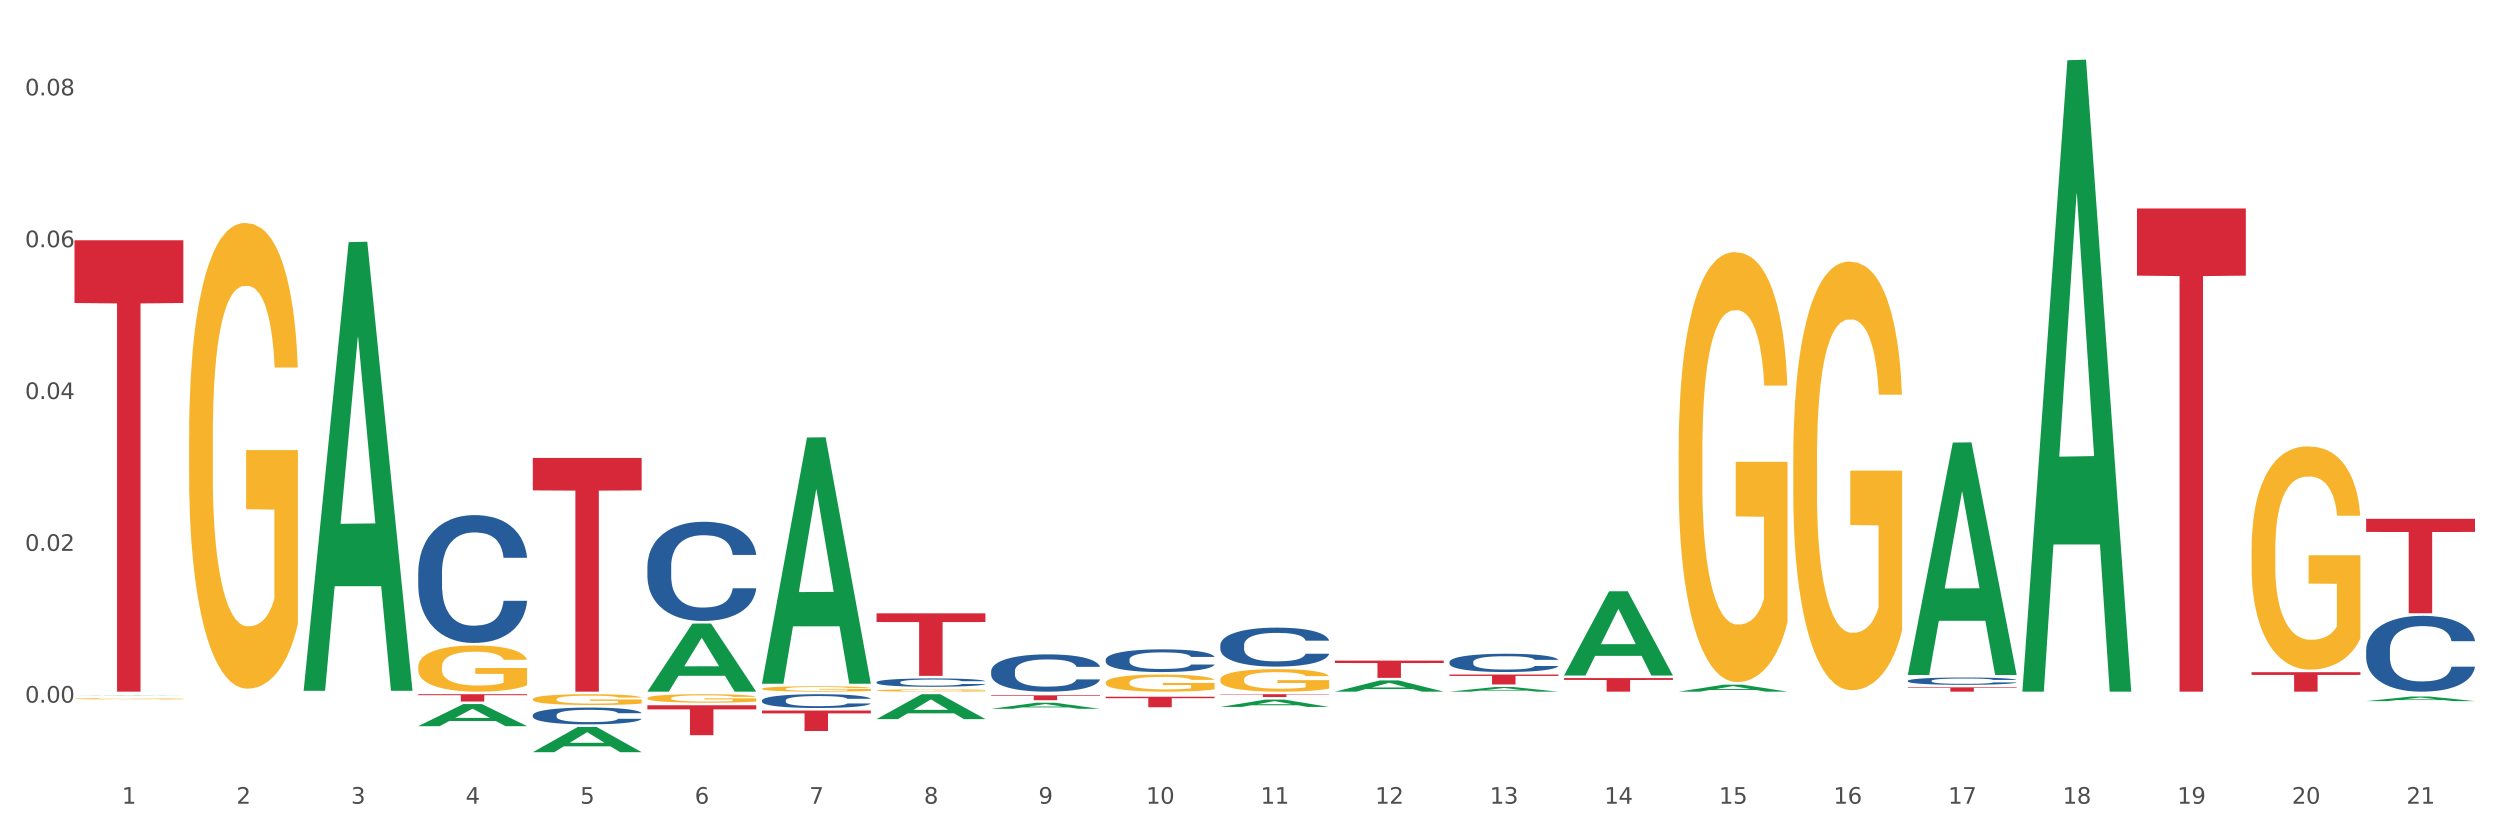<?xml version="1.0" encoding="utf-8" standalone="no"?>
<!DOCTYPE svg PUBLIC "-//W3C//DTD SVG 1.1//EN"
  "http://www.w3.org/Graphics/SVG/1.1/DTD/svg11.dtd">
<svg xmlns:xlink="http://www.w3.org/1999/xlink" width="1080pt" height="360pt" viewBox="0 0 1080 360" xmlns="http://www.w3.org/2000/svg" version="1.1">
 <rect x="0" y="0" width="1080" height="360" fill="#333333" stroke="none"/>
 <defs>
  <style type="text/css">*{stroke-linejoin: round; stroke-linecap: butt}</style>
 </defs>
 <g id="figure_1">
  <g id="patch_1">
   <path d="M 0 360 
L 1080 360 
L 1080 0 
L 0 0 
z
" style="fill: #ffffff; stroke: #ffffff; stroke-linejoin: miter"/>
  </g>
  <g id="axes_1">
   <g id="matplotlib.axis_1">
    <g id="xtick_1">
     <g id="text_1">
      <!-- 1 -->
      <g style="fill: #4d4d4d" transform="translate(52.633 347.204) scale(0.096 -0.096)">
       <defs>
        <path id="DejaVuSans-31" d="M 794 531 
L 1825 531 
L 1825 4091 
L 703 3866 
L 703 4441 
L 1819 4666 
L 2450 4666 
L 2450 531 
L 3481 531 
L 3481 0 
L 794 0 
L 794 531 
z
" transform="scale(0.016)"/>
       </defs>
       <use xlink:href="#DejaVuSans-31"/>
      </g>
     </g>
    </g>
    <g id="xtick_2">
     <g id="text_2">
      <!-- 2 -->
      <g style="fill: #4d4d4d" transform="translate(102.133 347.204) scale(0.096 -0.096)">
       <defs>
        <path id="DejaVuSans-32" d="M 1228 531 
L 3431 531 
L 3431 0 
L 469 0 
L 469 531 
Q 828 903 1448 1529 
Q 2069 2156 2228 2338 
Q 2531 2678 2651 2914 
Q 2772 3150 2772 3378 
Q 2772 3750 2511 3984 
Q 2250 4219 1831 4219 
Q 1534 4219 1204 4116 
Q 875 4013 500 3803 
L 500 4441 
Q 881 4594 1212 4672 
Q 1544 4750 1819 4750 
Q 2544 4750 2975 4387 
Q 3406 4025 3406 3419 
Q 3406 3131 3298 2873 
Q 3191 2616 2906 2266 
Q 2828 2175 2409 1742 
Q 1991 1309 1228 531 
z
" transform="scale(0.016)"/>
       </defs>
       <use xlink:href="#DejaVuSans-32"/>
      </g>
     </g>
    </g>
    <g id="xtick_3">
     <g id="text_3">
      <!-- 3 -->
      <g style="fill: #4d4d4d" transform="translate(151.633 347.204) scale(0.096 -0.096)">
       <defs>
        <path id="DejaVuSans-33" d="M 2597 2516 
Q 3050 2419 3304 2112 
Q 3559 1806 3559 1356 
Q 3559 666 3084 287 
Q 2609 -91 1734 -91 
Q 1441 -91 1130 -33 
Q 819 25 488 141 
L 488 750 
Q 750 597 1062 519 
Q 1375 441 1716 441 
Q 2309 441 2620 675 
Q 2931 909 2931 1356 
Q 2931 1769 2642 2001 
Q 2353 2234 1838 2234 
L 1294 2234 
L 1294 2753 
L 1863 2753 
Q 2328 2753 2575 2939 
Q 2822 3125 2822 3475 
Q 2822 3834 2567 4026 
Q 2313 4219 1838 4219 
Q 1578 4219 1281 4162 
Q 984 4106 628 3988 
L 628 4550 
Q 988 4650 1302 4700 
Q 1616 4750 1894 4750 
Q 2613 4750 3031 4423 
Q 3450 4097 3450 3541 
Q 3450 3153 3228 2886 
Q 3006 2619 2597 2516 
z
" transform="scale(0.016)"/>
       </defs>
       <use xlink:href="#DejaVuSans-33"/>
      </g>
     </g>
    </g>
    <g id="xtick_4">
     <g id="text_4">
      <!-- 4 -->
      <g style="fill: #4d4d4d" transform="translate(201.133 347.204) scale(0.096 -0.096)">
       <defs>
        <path id="DejaVuSans-34" d="M 2419 4116 
L 825 1625 
L 2419 1625 
L 2419 4116 
z
M 2253 4666 
L 3047 4666 
L 3047 1625 
L 3713 1625 
L 3713 1100 
L 3047 1100 
L 3047 0 
L 2419 0 
L 2419 1100 
L 313 1100 
L 313 1709 
L 2253 4666 
z
" transform="scale(0.016)"/>
       </defs>
       <use xlink:href="#DejaVuSans-34"/>
      </g>
     </g>
    </g>
    <g id="xtick_5">
     <g id="text_5">
      <!-- 5 -->
      <g style="fill: #4d4d4d" transform="translate(250.633 347.204) scale(0.096 -0.096)">
       <defs>
        <path id="DejaVuSans-35" d="M 691 4666 
L 3169 4666 
L 3169 4134 
L 1269 4134 
L 1269 2991 
Q 1406 3038 1543 3061 
Q 1681 3084 1819 3084 
Q 2600 3084 3056 2656 
Q 3513 2228 3513 1497 
Q 3513 744 3044 326 
Q 2575 -91 1722 -91 
Q 1428 -91 1123 -41 
Q 819 9 494 109 
L 494 744 
Q 775 591 1075 516 
Q 1375 441 1709 441 
Q 2250 441 2565 725 
Q 2881 1009 2881 1497 
Q 2881 1984 2565 2268 
Q 2250 2553 1709 2553 
Q 1456 2553 1204 2497 
Q 953 2441 691 2322 
L 691 4666 
z
" transform="scale(0.016)"/>
       </defs>
       <use xlink:href="#DejaVuSans-35"/>
      </g>
     </g>
    </g>
    <g id="xtick_6">
     <g id="text_6">
      <!-- 6 -->
      <g style="fill: #4d4d4d" transform="translate(300.134 347.204) scale(0.096 -0.096)">
       <defs>
        <path id="DejaVuSans-36" d="M 2113 2584 
Q 1688 2584 1439 2293 
Q 1191 2003 1191 1497 
Q 1191 994 1439 701 
Q 1688 409 2113 409 
Q 2538 409 2786 701 
Q 3034 994 3034 1497 
Q 3034 2003 2786 2293 
Q 2538 2584 2113 2584 
z
M 3366 4563 
L 3366 3988 
Q 3128 4100 2886 4159 
Q 2644 4219 2406 4219 
Q 1781 4219 1451 3797 
Q 1122 3375 1075 2522 
Q 1259 2794 1537 2939 
Q 1816 3084 2150 3084 
Q 2853 3084 3261 2657 
Q 3669 2231 3669 1497 
Q 3669 778 3244 343 
Q 2819 -91 2113 -91 
Q 1303 -91 875 529 
Q 447 1150 447 2328 
Q 447 3434 972 4092 
Q 1497 4750 2381 4750 
Q 2619 4750 2861 4703 
Q 3103 4656 3366 4563 
z
" transform="scale(0.016)"/>
       </defs>
       <use xlink:href="#DejaVuSans-36"/>
      </g>
     </g>
    </g>
    <g id="xtick_7">
     <g id="text_7">
      <!-- 7 -->
      <g style="fill: #4d4d4d" transform="translate(349.634 347.204) scale(0.096 -0.096)">
       <defs>
        <path id="DejaVuSans-37" d="M 525 4666 
L 3525 4666 
L 3525 4397 
L 1831 0 
L 1172 0 
L 2766 4134 
L 525 4134 
L 525 4666 
z
" transform="scale(0.016)"/>
       </defs>
       <use xlink:href="#DejaVuSans-37"/>
      </g>
     </g>
    </g>
    <g id="xtick_8">
     <g id="text_8">
      <!-- 8 -->
      <g style="fill: #4d4d4d" transform="translate(399.134 347.204) scale(0.096 -0.096)">
       <defs>
        <path id="DejaVuSans-38" d="M 2034 2216 
Q 1584 2216 1326 1975 
Q 1069 1734 1069 1313 
Q 1069 891 1326 650 
Q 1584 409 2034 409 
Q 2484 409 2743 651 
Q 3003 894 3003 1313 
Q 3003 1734 2745 1975 
Q 2488 2216 2034 2216 
z
M 1403 2484 
Q 997 2584 770 2862 
Q 544 3141 544 3541 
Q 544 4100 942 4425 
Q 1341 4750 2034 4750 
Q 2731 4750 3128 4425 
Q 3525 4100 3525 3541 
Q 3525 3141 3298 2862 
Q 3072 2584 2669 2484 
Q 3125 2378 3379 2068 
Q 3634 1759 3634 1313 
Q 3634 634 3220 271 
Q 2806 -91 2034 -91 
Q 1263 -91 848 271 
Q 434 634 434 1313 
Q 434 1759 690 2068 
Q 947 2378 1403 2484 
z
M 1172 3481 
Q 1172 3119 1398 2916 
Q 1625 2713 2034 2713 
Q 2441 2713 2670 2916 
Q 2900 3119 2900 3481 
Q 2900 3844 2670 4047 
Q 2441 4250 2034 4250 
Q 1625 4250 1398 4047 
Q 1172 3844 1172 3481 
z
" transform="scale(0.016)"/>
       </defs>
       <use xlink:href="#DejaVuSans-38"/>
      </g>
     </g>
    </g>
    <g id="xtick_9">
     <g id="text_9">
      <!-- 9 -->
      <g style="fill: #4d4d4d" transform="translate(448.634 347.204) scale(0.096 -0.096)">
       <defs>
        <path id="DejaVuSans-39" d="M 703 97 
L 703 672 
Q 941 559 1184 500 
Q 1428 441 1663 441 
Q 2288 441 2617 861 
Q 2947 1281 2994 2138 
Q 2813 1869 2534 1725 
Q 2256 1581 1919 1581 
Q 1219 1581 811 2004 
Q 403 2428 403 3163 
Q 403 3881 828 4315 
Q 1253 4750 1959 4750 
Q 2769 4750 3195 4129 
Q 3622 3509 3622 2328 
Q 3622 1225 3098 567 
Q 2575 -91 1691 -91 
Q 1453 -91 1209 -44 
Q 966 3 703 97 
z
M 1959 2075 
Q 2384 2075 2632 2365 
Q 2881 2656 2881 3163 
Q 2881 3666 2632 3958 
Q 2384 4250 1959 4250 
Q 1534 4250 1286 3958 
Q 1038 3666 1038 3163 
Q 1038 2656 1286 2365 
Q 1534 2075 1959 2075 
z
" transform="scale(0.016)"/>
       </defs>
       <use xlink:href="#DejaVuSans-39"/>
      </g>
     </g>
    </g>
    <g id="xtick_10">
     <g id="text_10">
      <!-- 10 -->
      <g style="fill: #4d4d4d" transform="translate(495.079 347.204) scale(0.096 -0.096)">
       <defs>
        <path id="DejaVuSans-30" d="M 2034 4250 
Q 1547 4250 1301 3770 
Q 1056 3291 1056 2328 
Q 1056 1369 1301 889 
Q 1547 409 2034 409 
Q 2525 409 2770 889 
Q 3016 1369 3016 2328 
Q 3016 3291 2770 3770 
Q 2525 4250 2034 4250 
z
M 2034 4750 
Q 2819 4750 3233 4129 
Q 3647 3509 3647 2328 
Q 3647 1150 3233 529 
Q 2819 -91 2034 -91 
Q 1250 -91 836 529 
Q 422 1150 422 2328 
Q 422 3509 836 4129 
Q 1250 4750 2034 4750 
z
" transform="scale(0.016)"/>
       </defs>
       <use xlink:href="#DejaVuSans-31"/>
       <use xlink:href="#DejaVuSans-30" transform="translate(63.623 0)"/>
      </g>
     </g>
    </g>
    <g id="xtick_11">
     <g id="text_11">
      <!-- 11 -->
      <g style="fill: #4d4d4d" transform="translate(544.58 347.204) scale(0.096 -0.096)">
       <use xlink:href="#DejaVuSans-31"/>
       <use xlink:href="#DejaVuSans-31" transform="translate(63.623 0)"/>
      </g>
     </g>
    </g>
    <g id="xtick_12">
     <g id="text_12">
      <!-- 12 -->
      <g style="fill: #4d4d4d" transform="translate(594.08 347.204) scale(0.096 -0.096)">
       <use xlink:href="#DejaVuSans-31"/>
       <use xlink:href="#DejaVuSans-32" transform="translate(63.623 0)"/>
      </g>
     </g>
    </g>
    <g id="xtick_13">
     <g id="text_13">
      <!-- 13 -->
      <g style="fill: #4d4d4d" transform="translate(643.58 347.204) scale(0.096 -0.096)">
       <use xlink:href="#DejaVuSans-31"/>
       <use xlink:href="#DejaVuSans-33" transform="translate(63.623 0)"/>
      </g>
     </g>
    </g>
    <g id="xtick_14">
     <g id="text_14">
      <!-- 14 -->
      <g style="fill: #4d4d4d" transform="translate(693.08 347.204) scale(0.096 -0.096)">
       <use xlink:href="#DejaVuSans-31"/>
       <use xlink:href="#DejaVuSans-34" transform="translate(63.623 0)"/>
      </g>
     </g>
    </g>
    <g id="xtick_15">
     <g id="text_15">
      <!-- 15 -->
      <g style="fill: #4d4d4d" transform="translate(742.58 347.204) scale(0.096 -0.096)">
       <use xlink:href="#DejaVuSans-31"/>
       <use xlink:href="#DejaVuSans-35" transform="translate(63.623 0)"/>
      </g>
     </g>
    </g>
    <g id="xtick_16">
     <g id="text_16">
      <!-- 16 -->
      <g style="fill: #4d4d4d" transform="translate(792.08 347.204) scale(0.096 -0.096)">
       <use xlink:href="#DejaVuSans-31"/>
       <use xlink:href="#DejaVuSans-36" transform="translate(63.623 0)"/>
      </g>
     </g>
    </g>
    <g id="xtick_17">
     <g id="text_17">
      <!-- 17 -->
      <g style="fill: #4d4d4d" transform="translate(841.58 347.204) scale(0.096 -0.096)">
       <use xlink:href="#DejaVuSans-31"/>
       <use xlink:href="#DejaVuSans-37" transform="translate(63.623 0)"/>
      </g>
     </g>
    </g>
    <g id="xtick_18">
     <g id="text_18">
      <!-- 18 -->
      <g style="fill: #4d4d4d" transform="translate(891.08 347.204) scale(0.096 -0.096)">
       <use xlink:href="#DejaVuSans-31"/>
       <use xlink:href="#DejaVuSans-38" transform="translate(63.623 0)"/>
      </g>
     </g>
    </g>
    <g id="xtick_19">
     <g id="text_19">
      <!-- 19 -->
      <g style="fill: #4d4d4d" transform="translate(940.58 347.204) scale(0.096 -0.096)">
       <use xlink:href="#DejaVuSans-31"/>
       <use xlink:href="#DejaVuSans-39" transform="translate(63.623 0)"/>
      </g>
     </g>
    </g>
    <g id="xtick_20">
     <g id="text_20">
      <!-- 20 -->
      <g style="fill: #4d4d4d" transform="translate(990.08 347.204) scale(0.096 -0.096)">
       <use xlink:href="#DejaVuSans-32"/>
       <use xlink:href="#DejaVuSans-30" transform="translate(63.623 0)"/>
      </g>
     </g>
    </g>
    <g id="xtick_21">
     <g id="text_21">
      <!-- 21 -->
      <g style="fill: #4d4d4d" transform="translate(1039.58 347.204) scale(0.096 -0.096)">
       <use xlink:href="#DejaVuSans-32"/>
       <use xlink:href="#DejaVuSans-31" transform="translate(63.623 0)"/>
      </g>
     </g>
    </g>
    <g id="xtick_22"/>
    <g id="xtick_23"/>
    <g id="xtick_24"/>
    <g id="xtick_25"/>
    <g id="xtick_26"/>
    <g id="xtick_27"/>
    <g id="xtick_28"/>
    <g id="xtick_29"/>
    <g id="xtick_30"/>
    <g id="xtick_31"/>
    <g id="xtick_32"/>
    <g id="xtick_33"/>
    <g id="xtick_34"/>
    <g id="xtick_35"/>
    <g id="xtick_36"/>
    <g id="xtick_37"/>
    <g id="xtick_38"/>
    <g id="xtick_39"/>
    <g id="xtick_40"/>
    <g id="xtick_41"/>
   </g>
   <g id="matplotlib.axis_2">
    <g id="ytick_1">
     <g id="text_22">
      <!-- 0.00 -->
      <g style="fill: #4d4d4d" transform="translate(10.8 303.543) scale(0.096 -0.096)">
       <defs>
        <path id="DejaVuSans-2e" d="M 684 794 
L 1344 794 
L 1344 0 
L 684 0 
L 684 794 
z
" transform="scale(0.016)"/>
       </defs>
       <use xlink:href="#DejaVuSans-30"/>
       <use xlink:href="#DejaVuSans-2e" transform="translate(63.623 0)"/>
       <use xlink:href="#DejaVuSans-30" transform="translate(95.41 0)"/>
       <use xlink:href="#DejaVuSans-30" transform="translate(159.033 0)"/>
      </g>
     </g>
    </g>
    <g id="ytick_2">
     <g id="text_23">
      <!-- 0.02 -->
      <g style="fill: #4d4d4d" transform="translate(10.8 237.962) scale(0.096 -0.096)">
       <use xlink:href="#DejaVuSans-30"/>
       <use xlink:href="#DejaVuSans-2e" transform="translate(63.623 0)"/>
       <use xlink:href="#DejaVuSans-30" transform="translate(95.41 0)"/>
       <use xlink:href="#DejaVuSans-32" transform="translate(159.033 0)"/>
      </g>
     </g>
    </g>
    <g id="ytick_3">
     <g id="text_24">
      <!-- 0.04 -->
      <g style="fill: #4d4d4d" transform="translate(10.8 172.38) scale(0.096 -0.096)">
       <use xlink:href="#DejaVuSans-30"/>
       <use xlink:href="#DejaVuSans-2e" transform="translate(63.623 0)"/>
       <use xlink:href="#DejaVuSans-30" transform="translate(95.41 0)"/>
       <use xlink:href="#DejaVuSans-34" transform="translate(159.033 0)"/>
      </g>
     </g>
    </g>
    <g id="ytick_4">
     <g id="text_25">
      <!-- 0.06 -->
      <g style="fill: #4d4d4d" transform="translate(10.8 106.798) scale(0.096 -0.096)">
       <use xlink:href="#DejaVuSans-30"/>
       <use xlink:href="#DejaVuSans-2e" transform="translate(63.623 0)"/>
       <use xlink:href="#DejaVuSans-30" transform="translate(95.41 0)"/>
       <use xlink:href="#DejaVuSans-36" transform="translate(159.033 0)"/>
      </g>
     </g>
    </g>
    <g id="ytick_5">
     <g id="text_26">
      <!-- 0.08 -->
      <g style="fill: #4d4d4d" transform="translate(10.8 41.216) scale(0.096 -0.096)">
       <use xlink:href="#DejaVuSans-30"/>
       <use xlink:href="#DejaVuSans-2e" transform="translate(63.623 0)"/>
       <use xlink:href="#DejaVuSans-30" transform="translate(95.41 0)"/>
       <use xlink:href="#DejaVuSans-38" transform="translate(159.033 0)"/>
      </g>
     </g>
    </g>
    <g id="ytick_6"/>
    <g id="ytick_7"/>
    <g id="ytick_8"/>
    <g id="ytick_9"/>
    <g id="ytick_10"/>
   </g>
   <g id="PolyCollection_1">
    <path d="M 32.175 300.522 
L 32.223 300.522 
L 51.615 300.422 
L 59.663 300.422 
L 79.2 300.522 
L 69.892 300.522 
L 65.674 300.499 
L 45.652 300.499 
L 45.507 300.499 
L 41.435 300.522 
L 32.175 300.522 
L 32.175 300.522 
L 48.173 300.485 
L 63.153 300.485 
L 55.736 300.444 
L 55.639 300.443 
L 55.542 300.444 
L 48.125 300.485 
L 48.173 300.485 
L 32.175 300.522 
z
" clip-path="url(#p86fc08b331)" style="fill: #109648"/>
    <path d="M 477.675 294.831 
L 477.731 294.824 
L 477.731 294.581 
L 477.842 294.372 
L 478.397 293.867 
L 479.23 293.449 
L 479.84 293.227 
L 480.451 293.045 
L 481.173 292.863 
L 482.061 292.674 
L 483.671 292.398 
L 484.67 292.256 
L 485.892 292.108 
L 488.113 291.893 
L 489.723 291.771 
L 491.388 291.67 
L 494.109 291.549 
L 495.885 291.495 
L 497.773 291.455 
L 500.049 291.428 
L 501.77 291.421 
L 505.546 291.441 
L 508.766 291.502 
L 510.32 291.549 
L 512.319 291.63 
L 513.374 291.684 
L 515.095 291.791 
L 516.872 291.933 
L 518.093 292.054 
L 519.925 292.283 
L 521.313 292.513 
L 522.59 292.796 
L 523.256 292.991 
L 523.756 293.173 
L 524.2 293.382 
L 524.644 293.712 
L 514.651 293.712 
L 514.262 293.476 
L 513.652 293.254 
L 512.763 293.038 
L 511.986 292.903 
L 510.654 292.735 
L 509.432 292.627 
L 508.155 292.546 
L 506.601 292.479 
L 505.379 292.445 
L 503.658 292.418 
L 500.271 292.425 
L 497.995 292.479 
L 496.441 292.546 
L 495.441 292.607 
L 494.553 292.674 
L 493.554 292.769 
L 492.388 292.91 
L 491.555 293.038 
L 490.722 293.2 
L 490.056 293.362 
L 489.445 293.55 
L 488.945 293.752 
L 488.557 293.961 
L 488.224 294.217 
L 487.946 294.642 
L 487.946 295.565 
L 488.057 295.774 
L 488.335 296.05 
L 488.668 296.259 
L 489.223 296.509 
L 489.723 296.677 
L 490.667 296.92 
L 491.721 297.122 
L 492.554 297.25 
L 493.387 297.358 
L 494.831 297.506 
L 496.441 297.627 
L 497.829 297.701 
L 499.716 297.769 
L 500.993 297.796 
L 502.104 297.809 
L 504.824 297.809 
L 506.767 297.789 
L 508.932 297.742 
L 510.598 297.681 
L 511.986 297.607 
L 513.541 297.486 
L 514.54 297.371 
L 514.54 295.963 
L 502.326 295.956 
L 502.326 295.019 
L 524.7 295.019 
L 524.7 297.769 
L 523.756 297.91 
L 522.701 298.038 
L 521.591 298.153 
L 519.925 298.294 
L 517.927 298.429 
L 516.15 298.523 
L 514.262 298.604 
L 512.042 298.678 
L 509.155 298.746 
L 507.378 298.773 
L 505.157 298.793 
L 502.548 298.8 
L 500.271 298.786 
L 498.051 298.753 
L 495.719 298.692 
L 493.443 298.604 
L 491.721 298.517 
L 490 298.409 
L 488.168 298.267 
L 486.725 298.133 
L 485.614 298.011 
L 484.393 297.856 
L 483.06 297.654 
L 482.061 297.472 
L 481.173 297.284 
L 480.229 297.041 
L 479.563 296.832 
L 478.896 296.569 
L 478.508 296.374 
L 478.064 296.071 
L 477.731 295.646 
L 477.675 294.831 
z
" clip-path="url(#p86fc08b331)" style="fill: #f7b32b"/>
    <path d="M 378.675 298.254 
L 378.731 298.253 
L 378.731 298.219 
L 378.842 298.191 
L 379.397 298.121 
L 380.23 298.064 
L 380.84 298.033 
L 381.451 298.008 
L 382.173 297.983 
L 383.061 297.957 
L 384.671 297.919 
L 385.67 297.9 
L 386.892 297.879 
L 389.113 297.85 
L 390.723 297.833 
L 392.388 297.819 
L 395.109 297.802 
L 396.885 297.795 
L 398.773 297.789 
L 401.049 297.786 
L 402.77 297.785 
L 406.546 297.787 
L 409.766 297.796 
L 411.32 297.802 
L 413.319 297.813 
L 414.374 297.821 
L 416.095 297.836 
L 417.872 297.855 
L 419.093 297.872 
L 420.925 297.903 
L 422.313 297.935 
L 423.59 297.974 
L 424.256 298.001 
L 424.756 298.026 
L 425.2 298.054 
L 425.644 298.1 
L 415.651 298.1 
L 415.262 298.067 
L 414.652 298.037 
L 413.763 298.007 
L 412.986 297.989 
L 411.654 297.965 
L 410.432 297.951 
L 409.155 297.94 
L 407.601 297.93 
L 406.379 297.926 
L 404.658 297.922 
L 401.271 297.923 
L 398.995 297.93 
L 397.441 297.94 
L 396.441 297.948 
L 395.553 297.957 
L 394.554 297.97 
L 393.388 297.99 
L 392.555 298.007 
L 391.722 298.029 
L 391.056 298.052 
L 390.445 298.078 
L 389.945 298.105 
L 389.557 298.134 
L 389.224 298.169 
L 388.946 298.228 
L 388.946 298.355 
L 389.057 298.384 
L 389.335 298.422 
L 389.668 298.45 
L 390.223 298.485 
L 390.723 298.508 
L 391.667 298.541 
L 392.721 298.569 
L 393.554 298.587 
L 394.387 298.601 
L 395.831 298.622 
L 397.441 298.638 
L 398.829 298.649 
L 400.716 298.658 
L 401.993 298.662 
L 403.104 298.663 
L 405.824 298.663 
L 407.767 298.661 
L 409.932 298.654 
L 411.598 298.646 
L 412.986 298.636 
L 414.541 298.619 
L 415.54 298.603 
L 415.54 298.409 
L 403.326 298.409 
L 403.326 298.28 
L 425.7 298.28 
L 425.7 298.658 
L 424.756 298.677 
L 423.701 298.695 
L 422.591 298.711 
L 420.925 298.73 
L 418.927 298.749 
L 417.15 298.762 
L 415.262 298.773 
L 413.042 298.783 
L 410.155 298.792 
L 408.378 298.796 
L 406.157 298.799 
L 403.548 298.8 
L 401.271 298.798 
L 399.051 298.793 
L 396.719 298.785 
L 394.443 298.773 
L 392.721 298.761 
L 391 298.746 
L 389.168 298.726 
L 387.725 298.708 
L 386.614 298.691 
L 385.393 298.67 
L 384.06 298.642 
L 383.061 298.617 
L 382.173 298.591 
L 381.229 298.558 
L 380.563 298.529 
L 379.896 298.493 
L 379.508 298.466 
L 379.064 298.424 
L 378.731 298.366 
L 378.675 298.254 
z
" clip-path="url(#p86fc08b331)" style="fill: #f7b32b"/>
    <path d="M 329.175 297.542 
L 329.231 297.54 
L 329.231 297.463 
L 329.342 297.397 
L 329.897 297.237 
L 330.73 297.104 
L 331.34 297.034 
L 331.951 296.976 
L 332.673 296.919 
L 333.561 296.859 
L 335.171 296.771 
L 336.17 296.727 
L 337.392 296.68 
L 339.613 296.611 
L 341.223 296.573 
L 342.888 296.541 
L 345.609 296.502 
L 347.385 296.485 
L 349.273 296.472 
L 351.549 296.464 
L 353.27 296.462 
L 357.046 296.468 
L 360.266 296.487 
L 361.82 296.502 
L 363.819 296.528 
L 364.874 296.545 
L 366.595 296.579 
L 368.372 296.624 
L 369.593 296.663 
L 371.425 296.735 
L 372.813 296.808 
L 374.09 296.897 
L 374.756 296.959 
L 375.256 297.017 
L 375.7 297.083 
L 376.144 297.188 
L 366.151 297.188 
L 365.762 297.113 
L 365.152 297.043 
L 364.263 296.974 
L 363.486 296.932 
L 362.154 296.878 
L 360.932 296.844 
L 359.655 296.818 
L 358.101 296.797 
L 356.879 296.786 
L 355.158 296.778 
L 351.771 296.78 
L 349.495 296.797 
L 347.941 296.818 
L 346.941 296.838 
L 346.053 296.859 
L 345.054 296.889 
L 343.888 296.934 
L 343.055 296.974 
L 342.222 297.025 
L 341.556 297.077 
L 340.945 297.136 
L 340.445 297.201 
L 340.057 297.267 
L 339.724 297.348 
L 339.446 297.482 
L 339.446 297.775 
L 339.557 297.841 
L 339.835 297.929 
L 340.168 297.995 
L 340.723 298.074 
L 341.223 298.127 
L 342.167 298.204 
L 343.221 298.268 
L 344.054 298.309 
L 344.887 298.343 
L 346.331 298.39 
L 347.941 298.428 
L 349.329 298.452 
L 351.216 298.473 
L 352.493 298.482 
L 353.604 298.486 
L 356.324 298.486 
L 358.267 298.479 
L 360.432 298.464 
L 362.098 298.445 
L 363.486 298.422 
L 365.041 298.383 
L 366.04 298.347 
L 366.04 297.901 
L 353.826 297.899 
L 353.826 297.602 
L 376.2 297.602 
L 376.2 298.473 
L 375.256 298.518 
L 374.201 298.558 
L 373.091 298.595 
L 371.425 298.64 
L 369.427 298.682 
L 367.65 298.712 
L 365.762 298.738 
L 363.542 298.761 
L 360.655 298.783 
L 358.878 298.791 
L 356.657 298.798 
L 354.048 298.8 
L 351.771 298.795 
L 349.551 298.785 
L 347.219 298.766 
L 344.943 298.738 
L 343.221 298.71 
L 341.5 298.676 
L 339.668 298.631 
L 338.225 298.588 
L 337.114 298.55 
L 335.893 298.501 
L 334.56 298.437 
L 333.561 298.379 
L 332.673 298.319 
L 331.729 298.242 
L 331.063 298.176 
L 330.396 298.093 
L 330.008 298.031 
L 329.564 297.935 
L 329.231 297.8 
L 329.175 297.542 
z
" clip-path="url(#p86fc08b331)" style="fill: #f7b32b"/>
    <path d="M 230.175 302.058 
L 230.231 302.054 
L 230.231 301.9 
L 230.342 301.768 
L 230.897 301.447 
L 231.73 301.182 
L 232.34 301.041 
L 232.951 300.926 
L 233.673 300.811 
L 234.561 300.691 
L 236.171 300.516 
L 237.17 300.426 
L 238.392 300.332 
L 240.613 300.195 
L 242.223 300.118 
L 243.888 300.054 
L 246.609 299.977 
L 248.385 299.943 
L 250.273 299.918 
L 252.549 299.901 
L 254.27 299.896 
L 258.046 299.909 
L 261.266 299.948 
L 262.82 299.977 
L 264.819 300.029 
L 265.874 300.063 
L 267.595 300.131 
L 269.372 300.221 
L 270.593 300.298 
L 272.425 300.443 
L 273.813 300.588 
L 275.09 300.768 
L 275.756 300.892 
L 276.256 301.007 
L 276.7 301.14 
L 277.144 301.349 
L 267.151 301.349 
L 266.762 301.2 
L 266.152 301.059 
L 265.263 300.922 
L 264.486 300.836 
L 263.154 300.73 
L 261.932 300.661 
L 260.655 300.61 
L 259.101 300.567 
L 257.879 300.546 
L 256.158 300.529 
L 252.771 300.533 
L 250.495 300.567 
L 248.941 300.61 
L 247.941 300.648 
L 247.053 300.691 
L 246.054 300.751 
L 244.888 300.841 
L 244.055 300.922 
L 243.222 301.024 
L 242.556 301.127 
L 241.945 301.247 
L 241.445 301.375 
L 241.057 301.507 
L 240.724 301.67 
L 240.446 301.939 
L 240.446 302.524 
L 240.557 302.657 
L 240.835 302.832 
L 241.168 302.964 
L 241.723 303.122 
L 242.223 303.229 
L 243.167 303.383 
L 244.221 303.511 
L 245.054 303.593 
L 245.887 303.661 
L 247.331 303.755 
L 248.941 303.832 
L 250.329 303.879 
L 252.216 303.922 
L 253.493 303.939 
L 254.604 303.947 
L 257.324 303.947 
L 259.267 303.934 
L 261.432 303.904 
L 263.098 303.866 
L 264.486 303.819 
L 266.041 303.742 
L 267.04 303.669 
L 267.04 302.776 
L 254.826 302.772 
L 254.826 302.178 
L 277.2 302.178 
L 277.2 303.922 
L 276.256 304.011 
L 275.201 304.092 
L 274.091 304.165 
L 272.425 304.255 
L 270.427 304.34 
L 268.65 304.4 
L 266.762 304.451 
L 264.542 304.498 
L 261.655 304.541 
L 259.878 304.558 
L 257.657 304.571 
L 255.048 304.575 
L 252.771 304.567 
L 250.551 304.545 
L 248.219 304.507 
L 245.943 304.451 
L 244.221 304.396 
L 242.5 304.327 
L 240.668 304.238 
L 239.225 304.152 
L 238.114 304.075 
L 236.893 303.977 
L 235.56 303.849 
L 234.561 303.734 
L 233.673 303.614 
L 232.729 303.46 
L 232.063 303.328 
L 231.396 303.161 
L 231.008 303.037 
L 230.564 302.845 
L 230.231 302.576 
L 230.175 302.058 
z
" clip-path="url(#p86fc08b331)" style="fill: #f7b32b"/>
    <path d="M 180.675 288.071 
L 180.731 288.053 
L 180.731 287.398 
L 180.842 286.833 
L 181.397 285.467 
L 182.23 284.337 
L 182.84 283.736 
L 183.451 283.245 
L 184.173 282.753 
L 185.061 282.243 
L 186.671 281.496 
L 187.67 281.114 
L 188.892 280.713 
L 191.113 280.13 
L 192.723 279.802 
L 194.388 279.529 
L 197.109 279.201 
L 198.885 279.055 
L 200.773 278.946 
L 203.049 278.873 
L 204.77 278.855 
L 208.546 278.91 
L 211.766 279.074 
L 213.32 279.201 
L 215.319 279.42 
L 216.374 279.565 
L 218.095 279.857 
L 219.872 280.239 
L 221.093 280.567 
L 222.925 281.186 
L 224.313 281.806 
L 225.59 282.571 
L 226.256 283.099 
L 226.756 283.591 
L 227.2 284.155 
L 227.644 285.048 
L 217.651 285.048 
L 217.262 284.41 
L 216.652 283.809 
L 215.763 283.226 
L 214.986 282.862 
L 213.654 282.407 
L 212.432 282.115 
L 211.155 281.897 
L 209.601 281.715 
L 208.379 281.624 
L 206.658 281.551 
L 203.271 281.569 
L 200.995 281.715 
L 199.441 281.897 
L 198.441 282.061 
L 197.553 282.243 
L 196.554 282.498 
L 195.388 282.88 
L 194.555 283.226 
L 193.722 283.664 
L 193.056 284.101 
L 192.445 284.611 
L 191.945 285.157 
L 191.557 285.722 
L 191.224 286.414 
L 190.946 287.561 
L 190.946 290.057 
L 191.057 290.621 
L 191.335 291.368 
L 191.668 291.933 
L 192.223 292.607 
L 192.723 293.062 
L 193.667 293.718 
L 194.721 294.264 
L 195.554 294.61 
L 196.387 294.902 
L 197.831 295.303 
L 199.441 295.63 
L 200.829 295.831 
L 202.716 296.013 
L 203.993 296.086 
L 205.104 296.122 
L 207.824 296.122 
L 209.767 296.068 
L 211.932 295.94 
L 213.598 295.776 
L 214.986 295.576 
L 216.541 295.248 
L 217.54 294.938 
L 217.54 291.131 
L 205.326 291.113 
L 205.326 288.581 
L 227.7 288.581 
L 227.7 296.013 
L 226.756 296.395 
L 225.701 296.741 
L 224.591 297.051 
L 222.925 297.434 
L 220.927 297.798 
L 219.15 298.053 
L 217.262 298.271 
L 215.042 298.472 
L 212.155 298.654 
L 210.378 298.727 
L 208.157 298.781 
L 205.548 298.8 
L 203.271 298.763 
L 201.051 298.672 
L 198.719 298.508 
L 196.443 298.271 
L 194.721 298.035 
L 193 297.743 
L 191.168 297.361 
L 189.725 296.996 
L 188.614 296.669 
L 187.393 296.25 
L 186.06 295.703 
L 185.061 295.211 
L 184.173 294.701 
L 183.229 294.046 
L 182.563 293.481 
L 181.896 292.771 
L 181.508 292.243 
L 181.064 291.423 
L 180.731 290.275 
L 180.675 288.071 
z
" clip-path="url(#p86fc08b331)" style="fill: #f7b32b"/>
    <path d="M 81.675 189.283 
L 81.731 189.099 
L 81.731 182.483 
L 81.842 176.787 
L 82.397 163.005 
L 83.23 151.611 
L 83.84 145.547 
L 84.451 140.586 
L 85.173 135.624 
L 86.061 130.479 
L 87.671 122.945 
L 88.67 119.086 
L 89.892 115.043 
L 92.113 109.162 
L 93.723 105.855 
L 95.388 103.098 
L 98.109 99.791 
L 99.885 98.32 
L 101.773 97.218 
L 104.049 96.483 
L 105.77 96.299 
L 109.546 96.85 
L 112.766 98.504 
L 114.32 99.791 
L 116.319 101.996 
L 117.374 103.466 
L 119.095 106.406 
L 120.872 110.265 
L 122.093 113.573 
L 123.925 119.821 
L 125.313 126.069 
L 126.59 133.787 
L 127.256 139.116 
L 127.756 144.077 
L 128.2 149.774 
L 128.644 158.778 
L 118.651 158.778 
L 118.262 152.346 
L 117.652 146.282 
L 116.763 140.402 
L 115.986 136.727 
L 114.654 132.133 
L 113.432 129.192 
L 112.155 126.987 
L 110.601 125.15 
L 109.379 124.231 
L 107.658 123.496 
L 104.271 123.68 
L 101.995 125.15 
L 100.441 126.987 
L 99.441 128.641 
L 98.553 130.479 
L 97.554 133.051 
L 96.388 136.91 
L 95.555 140.402 
L 94.722 144.812 
L 94.056 149.223 
L 93.445 154.368 
L 92.945 159.881 
L 92.557 165.577 
L 92.224 172.56 
L 91.946 184.137 
L 91.946 209.313 
L 92.057 215.009 
L 92.335 222.543 
L 92.668 228.24 
L 93.223 235.039 
L 93.723 239.633 
L 94.667 246.249 
L 95.721 251.762 
L 96.554 255.253 
L 97.387 258.193 
L 98.831 262.236 
L 100.441 265.544 
L 101.829 267.565 
L 103.716 269.403 
L 104.993 270.138 
L 106.104 270.505 
L 108.824 270.505 
L 110.767 269.954 
L 112.932 268.668 
L 114.598 267.014 
L 115.986 264.992 
L 117.541 261.685 
L 118.54 258.561 
L 118.54 220.155 
L 106.326 219.971 
L 106.326 194.428 
L 128.7 194.428 
L 128.7 269.403 
L 127.756 273.262 
L 126.701 276.753 
L 125.591 279.877 
L 123.925 283.736 
L 121.927 287.411 
L 120.15 289.984 
L 118.262 292.189 
L 116.042 294.211 
L 113.155 296.048 
L 111.378 296.783 
L 109.157 297.335 
L 106.548 297.518 
L 104.271 297.151 
L 102.051 296.232 
L 99.719 294.578 
L 97.443 292.189 
L 95.721 289.8 
L 94 286.86 
L 92.168 283.001 
L 90.725 279.326 
L 89.614 276.018 
L 88.393 271.792 
L 87.06 266.279 
L 86.061 261.317 
L 85.173 256.172 
L 84.229 249.556 
L 83.563 243.86 
L 82.896 236.693 
L 82.508 231.364 
L 82.064 223.095 
L 81.731 211.518 
L 81.675 189.283 
z
" clip-path="url(#p86fc08b331)" style="fill: #f7b32b"/>
    <path d="M 32.175 301.856 
L 32.231 301.856 
L 32.231 301.839 
L 32.342 301.824 
L 32.897 301.789 
L 33.73 301.76 
L 34.34 301.745 
L 34.951 301.732 
L 35.673 301.719 
L 36.561 301.706 
L 38.171 301.687 
L 39.17 301.677 
L 40.392 301.667 
L 42.613 301.652 
L 44.223 301.643 
L 45.888 301.636 
L 48.609 301.628 
L 50.385 301.624 
L 52.273 301.621 
L 54.549 301.619 
L 56.27 301.619 
L 60.046 301.62 
L 63.266 301.624 
L 64.82 301.628 
L 66.819 301.633 
L 67.874 301.637 
L 69.595 301.645 
L 71.372 301.655 
L 72.593 301.663 
L 74.425 301.679 
L 75.813 301.695 
L 77.09 301.715 
L 77.756 301.728 
L 78.256 301.741 
L 78.7 301.755 
L 79.144 301.778 
L 69.151 301.778 
L 68.762 301.762 
L 68.152 301.746 
L 67.263 301.731 
L 66.486 301.722 
L 65.154 301.71 
L 63.932 301.703 
L 62.655 301.697 
L 61.101 301.693 
L 59.879 301.69 
L 58.158 301.688 
L 54.771 301.689 
L 52.495 301.693 
L 50.941 301.697 
L 49.941 301.701 
L 49.053 301.706 
L 48.054 301.713 
L 46.888 301.723 
L 46.055 301.731 
L 45.222 301.743 
L 44.556 301.754 
L 43.945 301.767 
L 43.445 301.781 
L 43.057 301.796 
L 42.724 301.814 
L 42.446 301.843 
L 42.446 301.907 
L 42.557 301.922 
L 42.835 301.941 
L 43.168 301.956 
L 43.723 301.973 
L 44.223 301.985 
L 45.167 302.002 
L 46.221 302.016 
L 47.054 302.025 
L 47.887 302.032 
L 49.331 302.043 
L 50.941 302.051 
L 52.329 302.056 
L 54.216 302.061 
L 55.493 302.063 
L 56.604 302.064 
L 59.324 302.064 
L 61.267 302.062 
L 63.432 302.059 
L 65.098 302.055 
L 66.486 302.05 
L 68.041 302.041 
L 69.04 302.033 
L 69.04 301.935 
L 56.826 301.935 
L 56.826 301.869 
L 79.2 301.869 
L 79.2 302.061 
L 78.256 302.071 
L 77.201 302.08 
L 76.091 302.088 
L 74.425 302.097 
L 72.427 302.107 
L 70.65 302.113 
L 68.762 302.119 
L 66.542 302.124 
L 63.655 302.129 
L 61.878 302.131 
L 59.657 302.132 
L 57.048 302.133 
L 54.771 302.132 
L 52.551 302.129 
L 50.219 302.125 
L 47.943 302.119 
L 46.221 302.113 
L 44.5 302.105 
L 42.668 302.096 
L 41.225 302.086 
L 40.114 302.078 
L 38.893 302.067 
L 37.56 302.053 
L 36.561 302.04 
L 35.673 302.027 
L 34.729 302.01 
L 34.063 301.996 
L 33.396 301.977 
L 33.008 301.964 
L 32.564 301.943 
L 32.231 301.913 
L 32.175 301.856 
z
" clip-path="url(#p86fc08b331)" style="fill: #f7b32b"/>
    <path d="M 527.175 293.565 
L 527.231 293.556 
L 527.231 293.236 
L 527.342 292.961 
L 527.897 292.294 
L 528.73 291.743 
L 529.34 291.45 
L 529.951 291.21 
L 530.673 290.97 
L 531.561 290.721 
L 533.171 290.357 
L 534.17 290.17 
L 535.392 289.974 
L 537.613 289.69 
L 539.223 289.53 
L 540.888 289.397 
L 543.609 289.237 
L 545.385 289.166 
L 547.273 289.112 
L 549.549 289.077 
L 551.27 289.068 
L 555.046 289.095 
L 558.266 289.175 
L 559.82 289.237 
L 561.819 289.343 
L 562.874 289.414 
L 564.595 289.557 
L 566.372 289.743 
L 567.593 289.903 
L 569.425 290.205 
L 570.813 290.508 
L 572.09 290.881 
L 572.756 291.139 
L 573.256 291.379 
L 573.7 291.654 
L 574.144 292.09 
L 564.151 292.09 
L 563.762 291.779 
L 563.152 291.485 
L 562.263 291.201 
L 561.486 291.023 
L 560.154 290.801 
L 558.932 290.659 
L 557.655 290.552 
L 556.101 290.463 
L 554.879 290.419 
L 553.158 290.383 
L 549.771 290.392 
L 547.495 290.463 
L 545.941 290.552 
L 544.941 290.632 
L 544.053 290.721 
L 543.054 290.845 
L 541.888 291.032 
L 541.055 291.201 
L 540.222 291.414 
L 539.556 291.627 
L 538.945 291.876 
L 538.445 292.143 
L 538.057 292.418 
L 537.724 292.756 
L 537.446 293.316 
L 537.446 294.534 
L 537.557 294.809 
L 537.835 295.174 
L 538.168 295.449 
L 538.723 295.778 
L 539.223 296 
L 540.167 296.32 
L 541.221 296.587 
L 542.054 296.756 
L 542.887 296.898 
L 544.331 297.093 
L 545.941 297.253 
L 547.329 297.351 
L 549.216 297.44 
L 550.493 297.475 
L 551.604 297.493 
L 554.324 297.493 
L 556.267 297.467 
L 558.432 297.404 
L 560.098 297.324 
L 561.486 297.227 
L 563.041 297.067 
L 564.04 296.916 
L 564.04 295.058 
L 551.826 295.049 
L 551.826 293.814 
L 574.2 293.814 
L 574.2 297.44 
L 573.256 297.627 
L 572.201 297.795 
L 571.091 297.947 
L 569.425 298.133 
L 567.427 298.311 
L 565.65 298.435 
L 563.762 298.542 
L 561.542 298.64 
L 558.655 298.729 
L 556.878 298.764 
L 554.657 298.791 
L 552.048 298.8 
L 549.771 298.782 
L 547.551 298.737 
L 545.219 298.658 
L 542.943 298.542 
L 541.221 298.426 
L 539.5 298.284 
L 537.668 298.098 
L 536.225 297.92 
L 535.114 297.76 
L 533.893 297.555 
L 532.56 297.289 
L 531.561 297.049 
L 530.673 296.8 
L 529.729 296.48 
L 529.063 296.205 
L 528.396 295.858 
L 528.008 295.6 
L 527.564 295.2 
L 527.231 294.64 
L 527.175 293.565 
z
" clip-path="url(#p86fc08b331)" style="fill: #f7b32b"/>
    <path d="M 1022.175 280.755 
L 1022.231 280.725 
L 1022.231 279.888 
L 1022.397 278.75 
L 1023.009 276.656 
L 1023.787 275.07 
L 1025.121 273.214 
L 1025.844 272.436 
L 1026.789 271.569 
L 1028.734 270.162 
L 1030.957 268.965 
L 1032.514 268.307 
L 1033.681 267.888 
L 1036.294 267.14 
L 1037.794 266.811 
L 1039.351 266.541 
L 1040.685 266.362 
L 1042.908 266.152 
L 1044.687 266.063 
L 1046.744 266.033 
L 1048.467 266.063 
L 1050.746 266.182 
L 1054.081 266.541 
L 1055.359 266.751 
L 1057.082 267.11 
L 1058.861 267.589 
L 1060.306 268.067 
L 1061.974 268.756 
L 1063.697 269.653 
L 1065.365 270.791 
L 1066.532 271.838 
L 1067.477 272.945 
L 1068.311 274.292 
L 1068.922 275.758 
L 1069.2 276.985 
L 1059.028 276.985 
L 1058.75 275.878 
L 1058.194 274.681 
L 1057.638 273.873 
L 1057.027 273.214 
L 1056.082 272.466 
L 1055.248 271.988 
L 1053.859 271.419 
L 1052.58 271.06 
L 1051.524 270.85 
L 1050.245 270.671 
L 1047.522 270.491 
L 1045.576 270.491 
L 1044.353 270.551 
L 1042.853 270.701 
L 1041.574 270.91 
L 1040.073 271.269 
L 1038.906 271.658 
L 1037.739 272.167 
L 1037.072 272.526 
L 1036.071 273.184 
L 1035.404 273.723 
L 1034.515 274.651 
L 1034.015 275.309 
L 1033.125 277.015 
L 1032.736 278.272 
L 1032.569 279.139 
L 1032.458 280.097 
L 1032.458 284.765 
L 1032.792 286.86 
L 1033.07 287.758 
L 1033.514 288.775 
L 1034.348 290.092 
L 1035.571 291.378 
L 1036.849 292.306 
L 1037.906 292.875 
L 1038.906 293.294 
L 1039.907 293.623 
L 1041.13 293.922 
L 1042.13 294.102 
L 1043.631 294.281 
L 1045.41 294.371 
L 1046.799 294.371 
L 1049.634 294.221 
L 1050.912 294.072 
L 1052.135 293.862 
L 1053.469 293.533 
L 1054.526 293.174 
L 1055.137 292.905 
L 1056.138 292.336 
L 1056.916 291.738 
L 1057.583 291.049 
L 1058.027 290.451 
L 1058.528 289.553 
L 1058.917 288.536 
L 1059.028 287.997 
L 1069.2 287.997 
L 1068.978 289.074 
L 1068.589 290.122 
L 1067.81 291.528 
L 1067.199 292.336 
L 1066.254 293.324 
L 1065.253 294.161 
L 1063.864 295.089 
L 1062.585 295.777 
L 1061.251 296.376 
L 1059.806 296.914 
L 1057.194 297.663 
L 1056.249 297.872 
L 1054.248 298.231 
L 1052.691 298.441 
L 1050.412 298.65 
L 1048.078 298.77 
L 1045.632 298.8 
L 1043.464 298.74 
L 1041.074 298.56 
L 1039.573 298.381 
L 1037.906 298.111 
L 1035.96 297.693 
L 1034.126 297.184 
L 1032.403 296.585 
L 1030.791 295.897 
L 1029.29 295.119 
L 1027.344 293.832 
L 1025.899 292.575 
L 1024.843 291.408 
L 1024.12 290.421 
L 1023.398 289.164 
L 1023.009 288.296 
L 1022.397 286.202 
L 1022.175 284.256 
L 1022.175 280.755 
z
" clip-path="url(#p86fc08b331)" style="fill: #255c99"/>
    <path d="M 626.175 285.965 
L 626.231 285.958 
L 626.231 285.756 
L 626.397 285.482 
L 627.009 284.978 
L 627.787 284.596 
L 629.121 284.149 
L 629.844 283.961 
L 630.789 283.752 
L 632.734 283.413 
L 634.957 283.125 
L 636.514 282.967 
L 637.681 282.866 
L 640.294 282.685 
L 641.794 282.606 
L 643.351 282.541 
L 644.685 282.498 
L 646.908 282.448 
L 648.687 282.426 
L 650.744 282.419 
L 652.467 282.426 
L 654.746 282.455 
L 658.081 282.541 
L 659.359 282.592 
L 661.082 282.678 
L 662.861 282.794 
L 664.306 282.909 
L 665.974 283.075 
L 667.697 283.291 
L 669.365 283.565 
L 670.532 283.817 
L 671.477 284.084 
L 672.311 284.408 
L 672.922 284.761 
L 673.2 285.057 
L 663.028 285.057 
L 662.75 284.79 
L 662.194 284.502 
L 661.638 284.307 
L 661.027 284.149 
L 660.082 283.968 
L 659.248 283.853 
L 657.859 283.716 
L 656.58 283.63 
L 655.524 283.579 
L 654.245 283.536 
L 651.522 283.493 
L 649.576 283.493 
L 648.353 283.507 
L 646.853 283.543 
L 645.574 283.594 
L 644.073 283.68 
L 642.906 283.774 
L 641.739 283.896 
L 641.072 283.983 
L 640.071 284.141 
L 639.404 284.271 
L 638.515 284.495 
L 638.015 284.653 
L 637.125 285.064 
L 636.736 285.367 
L 636.569 285.576 
L 636.458 285.807 
L 636.458 286.931 
L 636.792 287.436 
L 637.07 287.652 
L 637.514 287.897 
L 638.348 288.214 
L 639.571 288.524 
L 640.849 288.747 
L 641.906 288.884 
L 642.906 288.985 
L 643.907 289.065 
L 645.13 289.137 
L 646.13 289.18 
L 647.631 289.223 
L 649.41 289.245 
L 650.799 289.245 
L 653.634 289.209 
L 654.913 289.173 
L 656.135 289.122 
L 657.469 289.043 
L 658.526 288.956 
L 659.137 288.892 
L 660.138 288.755 
L 660.916 288.61 
L 661.583 288.445 
L 662.027 288.301 
L 662.528 288.084 
L 662.917 287.839 
L 663.028 287.709 
L 673.2 287.709 
L 672.978 287.969 
L 672.589 288.221 
L 671.81 288.56 
L 671.199 288.755 
L 670.254 288.992 
L 669.253 289.194 
L 667.864 289.418 
L 666.585 289.584 
L 665.251 289.728 
L 663.806 289.857 
L 661.194 290.038 
L 660.249 290.088 
L 658.248 290.175 
L 656.691 290.225 
L 654.412 290.276 
L 652.078 290.304 
L 649.632 290.312 
L 647.464 290.297 
L 645.074 290.254 
L 643.573 290.211 
L 641.906 290.146 
L 639.96 290.045 
L 638.126 289.922 
L 636.403 289.778 
L 634.791 289.612 
L 633.29 289.425 
L 631.344 289.115 
L 629.899 288.812 
L 628.843 288.531 
L 628.12 288.293 
L 627.398 287.991 
L 627.009 287.782 
L 626.397 287.277 
L 626.175 286.808 
L 626.175 285.965 
z
" clip-path="url(#p86fc08b331)" style="fill: #255c99"/>
    <path d="M 527.175 278.698 
L 527.231 278.683 
L 527.231 278.252 
L 527.397 277.668 
L 528.009 276.591 
L 528.787 275.776 
L 530.121 274.823 
L 530.844 274.423 
L 531.789 273.977 
L 533.734 273.254 
L 535.957 272.639 
L 537.514 272.301 
L 538.681 272.086 
L 541.294 271.701 
L 542.794 271.532 
L 544.351 271.394 
L 545.685 271.301 
L 547.908 271.194 
L 549.687 271.147 
L 551.744 271.132 
L 553.467 271.147 
L 555.746 271.209 
L 559.081 271.394 
L 560.359 271.501 
L 562.082 271.686 
L 563.861 271.932 
L 565.306 272.178 
L 566.974 272.532 
L 568.697 272.993 
L 570.365 273.577 
L 571.532 274.115 
L 572.477 274.684 
L 573.311 275.377 
L 573.922 276.13 
L 574.2 276.761 
L 564.028 276.761 
L 563.75 276.192 
L 563.194 275.576 
L 562.638 275.161 
L 562.027 274.823 
L 561.082 274.438 
L 560.248 274.192 
L 558.859 273.9 
L 557.58 273.716 
L 556.524 273.608 
L 555.245 273.516 
L 552.522 273.423 
L 550.576 273.423 
L 549.353 273.454 
L 547.853 273.531 
L 546.574 273.639 
L 545.073 273.823 
L 543.906 274.023 
L 542.739 274.285 
L 542.072 274.469 
L 541.071 274.808 
L 540.404 275.084 
L 539.515 275.561 
L 539.015 275.899 
L 538.125 276.776 
L 537.736 277.422 
L 537.569 277.868 
L 537.458 278.36 
L 537.458 280.759 
L 537.792 281.835 
L 538.07 282.297 
L 538.514 282.82 
L 539.348 283.496 
L 540.571 284.158 
L 541.849 284.634 
L 542.906 284.926 
L 543.906 285.142 
L 544.907 285.311 
L 546.13 285.465 
L 547.13 285.557 
L 548.631 285.649 
L 550.41 285.695 
L 551.799 285.695 
L 554.634 285.618 
L 555.913 285.542 
L 557.135 285.434 
L 558.469 285.265 
L 559.526 285.08 
L 560.137 284.942 
L 561.138 284.65 
L 561.916 284.342 
L 562.583 283.988 
L 563.027 283.681 
L 563.528 283.219 
L 563.917 282.697 
L 564.028 282.42 
L 574.2 282.42 
L 573.978 282.973 
L 573.589 283.512 
L 572.81 284.234 
L 572.199 284.65 
L 571.254 285.157 
L 570.253 285.588 
L 568.864 286.064 
L 567.585 286.418 
L 566.251 286.726 
L 564.806 287.003 
L 562.194 287.387 
L 561.249 287.495 
L 559.248 287.679 
L 557.691 287.787 
L 555.412 287.894 
L 553.078 287.956 
L 550.632 287.971 
L 548.464 287.941 
L 546.074 287.848 
L 544.573 287.756 
L 542.906 287.618 
L 540.96 287.402 
L 539.126 287.141 
L 537.403 286.833 
L 535.791 286.48 
L 534.29 286.08 
L 532.344 285.419 
L 530.899 284.773 
L 529.843 284.173 
L 529.12 283.665 
L 528.398 283.02 
L 528.009 282.574 
L 527.397 281.497 
L 527.175 280.497 
L 527.175 278.698 
z
" clip-path="url(#p86fc08b331)" style="fill: #255c99"/>
    <path d="M 477.675 284.92 
L 477.731 284.911 
L 477.731 284.66 
L 477.897 284.32 
L 478.509 283.692 
L 479.287 283.217 
L 480.621 282.662 
L 481.344 282.429 
L 482.289 282.169 
L 484.234 281.748 
L 486.457 281.389 
L 488.014 281.192 
L 489.181 281.067 
L 491.794 280.843 
L 493.294 280.744 
L 494.851 280.663 
L 496.185 280.61 
L 498.408 280.547 
L 500.187 280.52 
L 502.244 280.511 
L 503.967 280.52 
L 506.246 280.556 
L 509.581 280.663 
L 510.859 280.726 
L 512.582 280.834 
L 514.361 280.977 
L 515.806 281.12 
L 517.474 281.326 
L 519.197 281.595 
L 520.865 281.936 
L 522.032 282.25 
L 522.977 282.581 
L 523.811 282.984 
L 524.422 283.424 
L 524.7 283.791 
L 514.528 283.791 
L 514.25 283.459 
L 513.694 283.101 
L 513.138 282.859 
L 512.527 282.662 
L 511.582 282.438 
L 510.748 282.294 
L 509.359 282.124 
L 508.08 282.017 
L 507.024 281.954 
L 505.745 281.9 
L 503.022 281.846 
L 501.076 281.846 
L 499.853 281.864 
L 498.353 281.909 
L 497.074 281.972 
L 495.573 282.079 
L 494.406 282.196 
L 493.239 282.348 
L 492.572 282.456 
L 491.571 282.653 
L 490.904 282.814 
L 490.015 283.092 
L 489.515 283.289 
L 488.625 283.8 
L 488.236 284.176 
L 488.069 284.436 
L 487.958 284.723 
L 487.958 286.121 
L 488.292 286.748 
L 488.57 287.017 
L 489.014 287.322 
L 489.848 287.716 
L 491.071 288.102 
L 492.349 288.38 
L 493.406 288.55 
L 494.406 288.675 
L 495.407 288.774 
L 496.63 288.864 
L 497.63 288.917 
L 499.131 288.971 
L 500.91 288.998 
L 502.299 288.998 
L 505.134 288.953 
L 506.413 288.908 
L 507.635 288.846 
L 508.969 288.747 
L 510.026 288.639 
L 510.637 288.559 
L 511.637 288.389 
L 512.416 288.209 
L 513.083 288.003 
L 513.527 287.824 
L 514.028 287.555 
L 514.417 287.25 
L 514.528 287.089 
L 524.7 287.089 
L 524.478 287.412 
L 524.089 287.725 
L 523.31 288.147 
L 522.699 288.389 
L 521.754 288.684 
L 520.753 288.935 
L 519.364 289.213 
L 518.085 289.419 
L 516.751 289.598 
L 515.306 289.76 
L 512.694 289.984 
L 511.749 290.046 
L 509.748 290.154 
L 508.191 290.217 
L 505.912 290.28 
L 503.578 290.315 
L 501.132 290.324 
L 498.964 290.306 
L 496.574 290.253 
L 495.073 290.199 
L 493.406 290.118 
L 491.46 289.993 
L 489.626 289.84 
L 487.903 289.661 
L 486.291 289.455 
L 484.79 289.222 
L 482.844 288.837 
L 481.399 288.46 
L 480.343 288.111 
L 479.62 287.815 
L 478.898 287.439 
L 478.509 287.179 
L 477.897 286.551 
L 477.675 285.969 
L 477.675 284.92 
z
" clip-path="url(#p86fc08b331)" style="fill: #255c99"/>
    <path d="M 428.175 289.927 
L 428.231 289.912 
L 428.231 289.5 
L 428.397 288.941 
L 429.009 287.911 
L 429.787 287.131 
L 431.121 286.219 
L 431.844 285.837 
L 432.789 285.41 
L 434.734 284.718 
L 436.957 284.13 
L 438.514 283.806 
L 439.681 283.6 
L 442.294 283.232 
L 443.794 283.07 
L 445.351 282.938 
L 446.685 282.85 
L 448.908 282.747 
L 450.687 282.702 
L 452.744 282.688 
L 454.467 282.702 
L 456.746 282.761 
L 460.081 282.938 
L 461.359 283.041 
L 463.082 283.217 
L 464.861 283.453 
L 466.306 283.688 
L 467.974 284.027 
L 469.697 284.468 
L 471.365 285.027 
L 472.532 285.542 
L 473.477 286.087 
L 474.311 286.749 
L 474.922 287.47 
L 475.2 288.073 
L 465.028 288.073 
L 464.75 287.529 
L 464.194 286.94 
L 463.638 286.543 
L 463.027 286.219 
L 462.082 285.851 
L 461.248 285.616 
L 459.859 285.336 
L 458.58 285.16 
L 457.524 285.057 
L 456.245 284.968 
L 453.522 284.88 
L 451.576 284.88 
L 450.353 284.91 
L 448.853 284.983 
L 447.574 285.086 
L 446.073 285.263 
L 444.906 285.454 
L 443.739 285.704 
L 443.072 285.881 
L 442.071 286.204 
L 441.404 286.469 
L 440.515 286.925 
L 440.015 287.249 
L 439.125 288.088 
L 438.736 288.706 
L 438.569 289.133 
L 438.458 289.603 
L 438.458 291.899 
L 438.792 292.929 
L 439.07 293.37 
L 439.514 293.87 
L 440.348 294.518 
L 441.571 295.151 
L 442.849 295.607 
L 443.906 295.886 
L 444.906 296.092 
L 445.907 296.254 
L 447.13 296.401 
L 448.13 296.49 
L 449.631 296.578 
L 451.41 296.622 
L 452.799 296.622 
L 455.634 296.548 
L 456.913 296.475 
L 458.135 296.372 
L 459.469 296.21 
L 460.526 296.033 
L 461.137 295.901 
L 462.137 295.621 
L 462.916 295.327 
L 463.583 294.989 
L 464.027 294.694 
L 464.528 294.253 
L 464.917 293.753 
L 465.028 293.488 
L 475.2 293.488 
L 474.978 294.018 
L 474.589 294.533 
L 473.81 295.224 
L 473.199 295.621 
L 472.254 296.107 
L 471.253 296.519 
L 469.864 296.975 
L 468.585 297.314 
L 467.251 297.608 
L 465.806 297.873 
L 463.194 298.241 
L 462.249 298.344 
L 460.248 298.52 
L 458.691 298.623 
L 456.412 298.726 
L 454.078 298.785 
L 451.632 298.8 
L 449.464 298.77 
L 447.074 298.682 
L 445.573 298.594 
L 443.906 298.461 
L 441.96 298.255 
L 440.126 298.005 
L 438.403 297.711 
L 436.791 297.372 
L 435.29 296.99 
L 433.344 296.357 
L 431.899 295.739 
L 430.843 295.165 
L 430.12 294.68 
L 429.398 294.062 
L 429.009 293.635 
L 428.397 292.605 
L 428.175 291.649 
L 428.175 289.927 
z
" clip-path="url(#p86fc08b331)" style="fill: #255c99"/>
    <path d="M 378.675 294.7 
L 378.731 294.697 
L 378.731 294.604 
L 378.897 294.479 
L 379.509 294.248 
L 380.287 294.073 
L 381.621 293.869 
L 382.344 293.783 
L 383.289 293.688 
L 385.234 293.533 
L 387.457 293.401 
L 389.014 293.328 
L 390.181 293.282 
L 392.794 293.2 
L 394.294 293.163 
L 395.851 293.134 
L 397.185 293.114 
L 399.408 293.091 
L 401.187 293.081 
L 403.244 293.078 
L 404.967 293.081 
L 407.246 293.094 
L 410.581 293.134 
L 411.859 293.157 
L 413.582 293.196 
L 415.361 293.249 
L 416.806 293.302 
L 418.474 293.378 
L 420.197 293.477 
L 421.865 293.602 
L 423.032 293.717 
L 423.977 293.839 
L 424.811 293.988 
L 425.422 294.149 
L 425.7 294.284 
L 415.528 294.284 
L 415.25 294.162 
L 414.694 294.031 
L 414.138 293.942 
L 413.527 293.869 
L 412.582 293.787 
L 411.748 293.734 
L 410.359 293.671 
L 409.08 293.632 
L 408.024 293.609 
L 406.745 293.589 
L 404.022 293.569 
L 402.076 293.569 
L 400.853 293.576 
L 399.353 293.592 
L 398.074 293.615 
L 396.573 293.655 
L 395.406 293.698 
L 394.239 293.754 
L 393.572 293.793 
L 392.571 293.866 
L 391.904 293.925 
L 391.015 294.027 
L 390.515 294.1 
L 389.625 294.288 
L 389.236 294.426 
L 389.069 294.522 
L 388.958 294.627 
L 388.958 295.142 
L 389.292 295.373 
L 389.57 295.471 
L 390.014 295.584 
L 390.848 295.729 
L 392.071 295.87 
L 393.349 295.973 
L 394.406 296.035 
L 395.406 296.081 
L 396.407 296.118 
L 397.63 296.151 
L 398.63 296.17 
L 400.131 296.19 
L 401.91 296.2 
L 403.299 296.2 
L 406.134 296.184 
L 407.413 296.167 
L 408.635 296.144 
L 409.969 296.108 
L 411.026 296.068 
L 411.637 296.039 
L 412.637 295.976 
L 413.416 295.91 
L 414.083 295.834 
L 414.527 295.768 
L 415.028 295.669 
L 415.417 295.557 
L 415.528 295.498 
L 425.7 295.498 
L 425.478 295.617 
L 425.089 295.732 
L 424.31 295.887 
L 423.699 295.976 
L 422.754 296.085 
L 421.753 296.177 
L 420.364 296.279 
L 419.085 296.355 
L 417.751 296.421 
L 416.306 296.48 
L 413.694 296.563 
L 412.749 296.586 
L 410.748 296.626 
L 409.191 296.649 
L 406.912 296.672 
L 404.578 296.685 
L 402.132 296.688 
L 399.964 296.682 
L 397.574 296.662 
L 396.073 296.642 
L 394.406 296.612 
L 392.46 296.566 
L 390.626 296.51 
L 388.903 296.444 
L 387.291 296.368 
L 385.79 296.283 
L 383.844 296.141 
L 382.399 296.002 
L 381.343 295.874 
L 380.62 295.765 
L 379.898 295.626 
L 379.509 295.531 
L 378.897 295.3 
L 378.675 295.086 
L 378.675 294.7 
z
" clip-path="url(#p86fc08b331)" style="fill: #255c99"/>
    <path d="M 329.175 302.575 
L 329.231 302.569 
L 329.231 302.417 
L 329.397 302.21 
L 330.009 301.829 
L 330.787 301.54 
L 332.121 301.203 
L 332.844 301.061 
L 333.789 300.903 
L 335.734 300.648 
L 337.957 300.43 
L 339.514 300.31 
L 340.681 300.234 
L 343.294 300.098 
L 344.794 300.038 
L 346.351 299.989 
L 347.685 299.956 
L 349.908 299.918 
L 351.687 299.902 
L 353.744 299.896 
L 355.467 299.902 
L 357.746 299.923 
L 361.081 299.989 
L 362.359 300.027 
L 364.082 300.092 
L 365.861 300.179 
L 367.306 300.266 
L 368.974 300.392 
L 370.697 300.555 
L 372.365 300.762 
L 373.532 300.952 
L 374.477 301.154 
L 375.311 301.399 
L 375.922 301.666 
L 376.2 301.889 
L 366.028 301.889 
L 365.75 301.687 
L 365.194 301.47 
L 364.638 301.323 
L 364.027 301.203 
L 363.082 301.067 
L 362.248 300.98 
L 360.859 300.876 
L 359.58 300.811 
L 358.524 300.773 
L 357.245 300.74 
L 354.522 300.707 
L 352.576 300.707 
L 351.353 300.718 
L 349.853 300.746 
L 348.574 300.784 
L 347.073 300.849 
L 345.906 300.92 
L 344.739 301.012 
L 344.072 301.078 
L 343.071 301.197 
L 342.404 301.295 
L 341.515 301.464 
L 341.015 301.584 
L 340.125 301.894 
L 339.736 302.123 
L 339.569 302.281 
L 339.458 302.455 
L 339.458 303.304 
L 339.792 303.685 
L 340.07 303.849 
L 340.514 304.034 
L 341.348 304.273 
L 342.571 304.507 
L 343.849 304.676 
L 344.906 304.78 
L 345.906 304.856 
L 346.907 304.916 
L 348.13 304.97 
L 349.13 305.003 
L 350.631 305.035 
L 352.41 305.052 
L 353.799 305.052 
L 356.634 305.025 
L 357.913 304.997 
L 359.135 304.959 
L 360.469 304.899 
L 361.526 304.834 
L 362.137 304.785 
L 363.137 304.682 
L 363.916 304.573 
L 364.583 304.448 
L 365.027 304.339 
L 365.528 304.175 
L 365.917 303.99 
L 366.028 303.892 
L 376.2 303.892 
L 375.978 304.088 
L 375.589 304.279 
L 374.81 304.535 
L 374.199 304.682 
L 373.254 304.861 
L 372.253 305.014 
L 370.864 305.182 
L 369.585 305.308 
L 368.251 305.417 
L 366.806 305.515 
L 364.194 305.651 
L 363.249 305.689 
L 361.248 305.754 
L 359.691 305.792 
L 357.412 305.83 
L 355.078 305.852 
L 352.632 305.858 
L 350.464 305.847 
L 348.074 305.814 
L 346.573 305.781 
L 344.906 305.732 
L 342.96 305.656 
L 341.126 305.564 
L 339.403 305.455 
L 337.791 305.329 
L 336.29 305.188 
L 334.344 304.954 
L 332.899 304.725 
L 331.843 304.513 
L 331.12 304.333 
L 330.398 304.105 
L 330.009 303.947 
L 329.397 303.566 
L 329.175 303.212 
L 329.175 302.575 
z
" clip-path="url(#p86fc08b331)" style="fill: #255c99"/>
    <path d="M 279.675 244.659 
L 279.731 244.619 
L 279.731 243.523 
L 279.897 242.036 
L 280.509 239.296 
L 281.287 237.222 
L 282.621 234.795 
L 283.344 233.777 
L 284.289 232.642 
L 286.234 230.803 
L 288.457 229.237 
L 290.014 228.376 
L 291.181 227.828 
L 293.794 226.85 
L 295.294 226.419 
L 296.851 226.067 
L 298.185 225.832 
L 300.408 225.558 
L 302.187 225.44 
L 304.244 225.401 
L 305.967 225.44 
L 308.246 225.597 
L 311.581 226.067 
L 312.859 226.341 
L 314.582 226.81 
L 316.361 227.437 
L 317.806 228.063 
L 319.474 228.963 
L 321.197 230.137 
L 322.865 231.625 
L 324.032 232.995 
L 324.977 234.443 
L 325.811 236.204 
L 326.422 238.122 
L 326.7 239.727 
L 316.528 239.727 
L 316.25 238.279 
L 315.694 236.713 
L 315.138 235.656 
L 314.527 234.795 
L 313.582 233.817 
L 312.748 233.19 
L 311.359 232.447 
L 310.08 231.977 
L 309.024 231.703 
L 307.745 231.468 
L 305.022 231.233 
L 303.076 231.233 
L 301.853 231.312 
L 300.353 231.507 
L 299.074 231.781 
L 297.573 232.251 
L 296.406 232.76 
L 295.239 233.425 
L 294.572 233.895 
L 293.571 234.756 
L 292.904 235.46 
L 292.015 236.674 
L 291.515 237.535 
L 290.625 239.766 
L 290.236 241.41 
L 290.069 242.545 
L 289.958 243.797 
L 289.958 249.903 
L 290.292 252.643 
L 290.57 253.817 
L 291.014 255.148 
L 291.848 256.87 
L 293.071 258.553 
L 294.349 259.767 
L 295.406 260.51 
L 296.406 261.058 
L 297.407 261.489 
L 298.63 261.88 
L 299.63 262.115 
L 301.131 262.35 
L 302.91 262.468 
L 304.299 262.468 
L 307.134 262.272 
L 308.413 262.076 
L 309.635 261.802 
L 310.969 261.372 
L 312.026 260.902 
L 312.637 260.55 
L 313.637 259.806 
L 314.416 259.023 
L 315.083 258.123 
L 315.527 257.34 
L 316.028 256.166 
L 316.417 254.835 
L 316.528 254.131 
L 326.7 254.131 
L 326.478 255.54 
L 326.089 256.91 
L 325.31 258.749 
L 324.699 259.806 
L 323.754 261.098 
L 322.753 262.194 
L 321.364 263.407 
L 320.085 264.307 
L 318.751 265.09 
L 317.306 265.794 
L 314.694 266.773 
L 313.749 267.047 
L 311.748 267.517 
L 310.191 267.791 
L 307.912 268.065 
L 305.578 268.221 
L 303.132 268.26 
L 300.964 268.182 
L 298.574 267.947 
L 297.073 267.712 
L 295.406 267.36 
L 293.46 266.812 
L 291.626 266.147 
L 289.903 265.364 
L 288.291 264.464 
L 286.79 263.446 
L 284.844 261.763 
L 283.399 260.119 
L 282.343 258.593 
L 281.62 257.301 
L 280.898 255.657 
L 280.509 254.522 
L 279.897 251.782 
L 279.675 249.238 
L 279.675 244.659 
z
" clip-path="url(#p86fc08b331)" style="fill: #255c99"/>
    <path d="M 824.175 294.104 
L 824.231 294.101 
L 824.231 294.02 
L 824.397 293.911 
L 825.009 293.709 
L 825.787 293.556 
L 827.121 293.377 
L 827.844 293.303 
L 828.789 293.219 
L 830.734 293.083 
L 832.957 292.968 
L 834.514 292.905 
L 835.681 292.864 
L 838.294 292.792 
L 839.794 292.761 
L 841.351 292.735 
L 842.685 292.717 
L 844.908 292.697 
L 846.687 292.689 
L 848.744 292.686 
L 850.467 292.689 
L 852.746 292.7 
L 856.081 292.735 
L 857.359 292.755 
L 859.082 292.789 
L 860.861 292.836 
L 862.306 292.882 
L 863.974 292.948 
L 865.697 293.034 
L 867.365 293.144 
L 868.532 293.245 
L 869.477 293.352 
L 870.311 293.481 
L 870.922 293.623 
L 871.2 293.741 
L 861.028 293.741 
L 860.75 293.634 
L 860.194 293.519 
L 859.638 293.441 
L 859.027 293.377 
L 858.082 293.305 
L 857.248 293.259 
L 855.859 293.205 
L 854.58 293.17 
L 853.524 293.15 
L 852.245 293.132 
L 849.522 293.115 
L 847.576 293.115 
L 846.353 293.121 
L 844.853 293.135 
L 843.574 293.156 
L 842.073 293.19 
L 840.906 293.228 
L 839.739 293.277 
L 839.072 293.311 
L 838.071 293.375 
L 837.404 293.426 
L 836.515 293.516 
L 836.015 293.579 
L 835.125 293.744 
L 834.736 293.865 
L 834.569 293.948 
L 834.458 294.041 
L 834.458 294.49 
L 834.792 294.692 
L 835.07 294.778 
L 835.514 294.876 
L 836.348 295.003 
L 837.571 295.127 
L 838.849 295.217 
L 839.906 295.271 
L 840.906 295.312 
L 841.907 295.343 
L 843.13 295.372 
L 844.13 295.39 
L 845.631 295.407 
L 847.41 295.416 
L 848.799 295.416 
L 851.634 295.401 
L 852.913 295.387 
L 854.135 295.367 
L 855.469 295.335 
L 856.526 295.3 
L 857.137 295.274 
L 858.138 295.22 
L 858.916 295.162 
L 859.583 295.096 
L 860.027 295.038 
L 860.528 294.951 
L 860.917 294.853 
L 861.028 294.802 
L 871.2 294.802 
L 870.978 294.905 
L 870.589 295.006 
L 869.81 295.142 
L 869.199 295.22 
L 868.254 295.315 
L 867.253 295.395 
L 865.864 295.485 
L 864.585 295.551 
L 863.251 295.609 
L 861.806 295.661 
L 859.194 295.733 
L 858.249 295.753 
L 856.248 295.787 
L 854.691 295.808 
L 852.412 295.828 
L 850.078 295.839 
L 847.632 295.842 
L 845.464 295.836 
L 843.074 295.819 
L 841.573 295.802 
L 839.906 295.776 
L 837.96 295.736 
L 836.126 295.687 
L 834.403 295.629 
L 832.791 295.563 
L 831.29 295.488 
L 829.344 295.364 
L 827.899 295.243 
L 826.843 295.13 
L 826.12 295.035 
L 825.398 294.914 
L 825.009 294.83 
L 824.397 294.629 
L 824.175 294.441 
L 824.175 294.104 
z
" clip-path="url(#p86fc08b331)" style="fill: #255c99"/>
    <path d="M 626.175 299.906 
L 626.231 299.906 
L 626.231 299.906 
L 626.342 299.905 
L 626.897 299.904 
L 627.73 299.902 
L 628.34 299.902 
L 628.951 299.901 
L 629.673 299.901 
L 630.561 299.9 
L 632.171 299.899 
L 633.17 299.899 
L 634.392 299.898 
L 636.613 299.898 
L 638.223 299.897 
L 639.888 299.897 
L 642.609 299.897 
L 644.385 299.896 
L 646.273 299.896 
L 648.549 299.896 
L 650.27 299.896 
L 654.046 299.896 
L 657.266 299.896 
L 658.82 299.897 
L 660.819 299.897 
L 661.874 299.897 
L 663.595 299.897 
L 665.372 299.898 
L 666.593 299.898 
L 668.425 299.899 
L 669.813 299.9 
L 671.09 299.9 
L 671.756 299.901 
L 672.256 299.901 
L 672.7 299.902 
L 673.144 299.903 
L 663.151 299.903 
L 662.762 299.902 
L 662.152 299.902 
L 661.263 299.901 
L 660.486 299.901 
L 659.154 299.9 
L 657.932 299.9 
L 656.655 299.9 
L 655.101 299.899 
L 653.879 299.899 
L 652.158 299.899 
L 648.771 299.899 
L 646.495 299.899 
L 644.941 299.9 
L 643.941 299.9 
L 643.053 299.9 
L 642.054 299.9 
L 640.888 299.901 
L 640.055 299.901 
L 639.222 299.902 
L 638.556 299.902 
L 637.945 299.903 
L 637.445 299.903 
L 637.057 299.904 
L 636.724 299.905 
L 636.446 299.906 
L 636.446 299.909 
L 636.557 299.909 
L 636.835 299.91 
L 637.168 299.911 
L 637.723 299.911 
L 638.223 299.912 
L 639.167 299.913 
L 640.221 299.913 
L 641.054 299.914 
L 641.887 299.914 
L 643.331 299.914 
L 644.941 299.915 
L 646.329 299.915 
L 648.216 299.915 
L 649.493 299.915 
L 650.604 299.915 
L 653.324 299.915 
L 655.267 299.915 
L 657.432 299.915 
L 659.098 299.915 
L 660.486 299.915 
L 662.041 299.914 
L 663.04 299.914 
L 663.04 299.91 
L 650.826 299.91 
L 650.826 299.907 
L 673.2 299.907 
L 673.2 299.915 
L 672.256 299.916 
L 671.201 299.916 
L 670.091 299.916 
L 668.425 299.917 
L 666.427 299.917 
L 664.65 299.917 
L 662.762 299.918 
L 660.542 299.918 
L 657.655 299.918 
L 655.878 299.918 
L 653.657 299.918 
L 651.048 299.918 
L 648.771 299.918 
L 646.551 299.918 
L 644.219 299.918 
L 641.943 299.918 
L 640.221 299.917 
L 638.5 299.917 
L 636.668 299.917 
L 635.225 299.916 
L 634.114 299.916 
L 632.893 299.915 
L 631.56 299.915 
L 630.561 299.914 
L 629.673 299.914 
L 628.729 299.913 
L 628.063 299.912 
L 627.396 299.912 
L 627.008 299.911 
L 626.564 299.91 
L 626.231 299.909 
L 626.175 299.906 
z
" clip-path="url(#p86fc08b331)" style="fill: #f7b32b"/>
    <path d="M 725.175 194.75 
L 725.231 194.581 
L 725.231 188.473 
L 725.342 183.214 
L 725.897 170.491 
L 726.73 159.973 
L 727.34 154.375 
L 727.951 149.794 
L 728.673 145.214 
L 729.561 140.464 
L 731.171 133.508 
L 732.17 129.946 
L 733.392 126.213 
L 735.613 120.785 
L 737.223 117.731 
L 738.888 115.187 
L 741.609 112.133 
L 743.385 110.776 
L 745.273 109.758 
L 747.549 109.079 
L 749.27 108.91 
L 753.046 109.419 
L 756.266 110.945 
L 757.82 112.133 
L 759.819 114.169 
L 760.874 115.526 
L 762.595 118.24 
L 764.372 121.803 
L 765.593 124.856 
L 767.425 130.624 
L 768.813 136.392 
L 770.09 143.517 
L 770.756 148.437 
L 771.256 153.017 
L 771.7 158.276 
L 772.144 166.589 
L 762.151 166.589 
L 761.762 160.651 
L 761.152 155.053 
L 760.263 149.625 
L 759.486 146.232 
L 758.154 141.99 
L 756.932 139.276 
L 755.655 137.24 
L 754.101 135.544 
L 752.879 134.696 
L 751.158 134.017 
L 747.771 134.187 
L 745.495 135.544 
L 743.941 137.24 
L 742.941 138.767 
L 742.053 140.464 
L 741.054 142.839 
L 739.888 146.401 
L 739.055 149.625 
L 738.222 153.696 
L 737.556 157.768 
L 736.945 162.518 
L 736.445 167.607 
L 736.057 172.866 
L 735.724 179.312 
L 735.446 190 
L 735.446 213.242 
L 735.557 218.501 
L 735.835 225.456 
L 736.168 230.715 
L 736.723 236.992 
L 737.223 241.233 
L 738.167 247.34 
L 739.221 252.43 
L 740.054 255.653 
L 740.887 258.367 
L 742.331 262.099 
L 743.941 265.153 
L 745.329 267.019 
L 747.216 268.716 
L 748.493 269.394 
L 749.604 269.734 
L 752.324 269.734 
L 754.267 269.225 
L 756.432 268.037 
L 758.098 266.51 
L 759.486 264.644 
L 761.041 261.591 
L 762.04 258.707 
L 762.04 223.251 
L 749.826 223.081 
L 749.826 199.5 
L 772.2 199.5 
L 772.2 268.716 
L 771.256 272.278 
L 770.201 275.501 
L 769.091 278.385 
L 767.425 281.948 
L 765.427 285.341 
L 763.65 287.716 
L 761.762 289.752 
L 759.542 291.618 
L 756.655 293.314 
L 754.878 293.993 
L 752.657 294.502 
L 750.048 294.671 
L 747.771 294.332 
L 745.551 293.484 
L 743.219 291.957 
L 740.943 289.752 
L 739.221 287.546 
L 737.5 284.832 
L 735.668 281.269 
L 734.225 277.877 
L 733.114 274.823 
L 731.893 270.921 
L 730.56 265.832 
L 729.561 261.251 
L 728.673 256.501 
L 727.729 250.394 
L 727.063 245.135 
L 726.396 238.519 
L 726.008 233.599 
L 725.564 225.965 
L 725.231 215.277 
L 725.175 194.75 
z
" clip-path="url(#p86fc08b331)" style="fill: #f7b32b"/>
    <path d="M 774.675 198.56 
L 774.731 198.391 
L 774.731 192.302 
L 774.842 187.06 
L 775.397 174.375 
L 776.23 163.889 
L 776.84 158.308 
L 777.451 153.742 
L 778.173 149.175 
L 779.061 144.44 
L 780.671 137.506 
L 781.67 133.954 
L 782.892 130.233 
L 785.113 124.821 
L 786.723 121.777 
L 788.388 119.24 
L 791.109 116.196 
L 792.885 114.843 
L 794.773 113.828 
L 797.049 113.152 
L 798.77 112.983 
L 802.546 113.49 
L 805.766 115.012 
L 807.32 116.196 
L 809.319 118.226 
L 810.374 119.579 
L 812.095 122.285 
L 813.872 125.836 
L 815.093 128.88 
L 816.925 134.631 
L 818.313 140.381 
L 819.59 147.484 
L 820.256 152.389 
L 820.756 156.955 
L 821.2 162.198 
L 821.644 170.485 
L 811.651 170.485 
L 811.262 164.566 
L 810.652 158.985 
L 809.763 153.573 
L 808.986 150.19 
L 807.654 145.962 
L 806.432 143.256 
L 805.155 141.227 
L 803.601 139.535 
L 802.379 138.69 
L 800.658 138.013 
L 797.271 138.182 
L 794.995 139.535 
L 793.441 141.227 
L 792.441 142.749 
L 791.553 144.44 
L 790.554 146.808 
L 789.388 150.359 
L 788.555 153.573 
L 787.722 157.632 
L 787.056 161.691 
L 786.445 166.426 
L 785.945 171.5 
L 785.557 176.743 
L 785.224 183.17 
L 784.946 193.825 
L 784.946 216.995 
L 785.057 222.238 
L 785.335 229.172 
L 785.668 234.415 
L 786.223 240.672 
L 786.723 244.9 
L 787.667 250.989 
L 788.721 256.063 
L 789.554 259.276 
L 790.387 261.982 
L 791.831 265.703 
L 793.441 268.747 
L 794.829 270.607 
L 796.716 272.299 
L 797.993 272.975 
L 799.104 273.313 
L 801.824 273.313 
L 803.767 272.806 
L 805.932 271.622 
L 807.598 270.1 
L 808.986 268.24 
L 810.541 265.195 
L 811.54 262.32 
L 811.54 226.973 
L 799.326 226.804 
L 799.326 203.296 
L 821.7 203.296 
L 821.7 272.299 
L 820.756 275.85 
L 819.701 279.064 
L 818.591 281.939 
L 816.925 285.49 
L 814.927 288.873 
L 813.15 291.241 
L 811.262 293.27 
L 809.042 295.131 
L 806.155 296.822 
L 804.378 297.498 
L 802.157 298.006 
L 799.548 298.175 
L 797.271 297.837 
L 795.051 296.991 
L 792.719 295.469 
L 790.443 293.27 
L 788.721 291.072 
L 787 288.366 
L 785.168 284.814 
L 783.725 281.431 
L 782.614 278.387 
L 781.393 274.497 
L 780.06 269.424 
L 779.061 264.857 
L 778.173 260.122 
L 777.229 254.033 
L 776.563 248.79 
L 775.896 242.194 
L 775.508 237.29 
L 775.064 229.679 
L 774.731 219.024 
L 774.675 198.56 
z
" clip-path="url(#p86fc08b331)" style="fill: #f7b32b"/>
    <path d="M 1022.175 224.126 
L 1069.2 224.126 
L 1069.2 229.797 
L 1050.702 229.835 
L 1050.702 264.936 
L 1040.562 264.936 
L 1040.562 229.835 
L 1022.175 229.797 
L 1022.175 224.164 
L 1022.175 224.126 
z
" clip-path="url(#p86fc08b331)" style="fill: #d62839"/>
    <path d="M 972.675 290.387 
L 1019.7 290.387 
L 1019.7 291.556 
L 1001.202 291.564 
L 1001.202 298.8 
L 991.062 298.8 
L 991.062 291.564 
L 972.675 291.556 
L 972.675 290.395 
L 972.675 290.387 
z
" clip-path="url(#p86fc08b331)" style="fill: #d62839"/>
    <path d="M 923.175 90.069 
L 970.2 90.069 
L 970.2 119.076 
L 951.702 119.272 
L 951.702 298.8 
L 941.562 298.8 
L 941.562 119.272 
L 923.175 119.076 
L 923.175 90.265 
L 923.175 90.069 
z
" clip-path="url(#p86fc08b331)" style="fill: #d62839"/>
    <path d="M 824.175 296.939 
L 871.2 296.939 
L 871.2 297.197 
L 852.702 297.199 
L 852.702 298.8 
L 842.562 298.8 
L 842.562 297.199 
L 824.175 297.197 
L 824.175 296.941 
L 824.175 296.939 
z
" clip-path="url(#p86fc08b331)" style="fill: #d62839"/>
    <path d="M 675.675 292.926 
L 722.7 292.926 
L 722.7 293.742 
L 704.202 293.748 
L 704.202 298.8 
L 694.062 298.8 
L 694.062 293.748 
L 675.675 293.742 
L 675.675 292.932 
L 675.675 292.926 
z
" clip-path="url(#p86fc08b331)" style="fill: #d62839"/>
    <path d="M 626.175 291.408 
L 673.2 291.408 
L 673.2 292.004 
L 654.702 292.008 
L 654.702 295.698 
L 644.562 295.698 
L 644.562 292.008 
L 626.175 292.004 
L 626.175 291.412 
L 626.175 291.408 
z
" clip-path="url(#p86fc08b331)" style="fill: #d62839"/>
    <path d="M 576.675 285.393 
L 623.7 285.393 
L 623.7 286.427 
L 605.202 286.434 
L 605.202 292.835 
L 595.062 292.835 
L 595.062 286.434 
L 576.675 286.427 
L 576.675 285.4 
L 576.675 285.393 
z
" clip-path="url(#p86fc08b331)" style="fill: #d62839"/>
    <path d="M 527.175 299.896 
L 574.2 299.896 
L 574.2 300.067 
L 555.702 300.068 
L 555.702 301.122 
L 545.562 301.122 
L 545.562 300.068 
L 527.175 300.067 
L 527.175 299.897 
L 527.175 299.896 
z
" clip-path="url(#p86fc08b331)" style="fill: #d62839"/>
    <path d="M 477.675 300.999 
L 524.7 300.999 
L 524.7 301.629 
L 506.202 301.633 
L 506.202 305.53 
L 496.062 305.53 
L 496.062 301.633 
L 477.675 301.629 
L 477.675 301.003 
L 477.675 300.999 
z
" clip-path="url(#p86fc08b331)" style="fill: #d62839"/>
    <path d="M 428.175 300.382 
L 475.2 300.382 
L 475.2 300.675 
L 456.702 300.677 
L 456.702 302.493 
L 446.562 302.493 
L 446.562 300.677 
L 428.175 300.675 
L 428.175 300.384 
L 428.175 300.382 
z
" clip-path="url(#p86fc08b331)" style="fill: #d62839"/>
    <path d="M 378.675 264.96 
L 425.7 264.96 
L 425.7 268.715 
L 407.202 268.741 
L 407.202 291.981 
L 397.062 291.981 
L 397.062 268.741 
L 378.675 268.715 
L 378.675 264.986 
L 378.675 264.96 
z
" clip-path="url(#p86fc08b331)" style="fill: #d62839"/>
    <path d="M 329.175 306.954 
L 376.2 306.954 
L 376.2 308.182 
L 357.702 308.191 
L 357.702 315.793 
L 347.562 315.793 
L 347.562 308.191 
L 329.175 308.182 
L 329.175 306.962 
L 329.175 306.954 
z
" clip-path="url(#p86fc08b331)" style="fill: #d62839"/>
    <path d="M 279.675 304.663 
L 326.7 304.663 
L 326.7 306.462 
L 308.202 306.474 
L 308.202 317.608 
L 298.062 317.608 
L 298.062 306.474 
L 279.675 306.462 
L 279.675 304.675 
L 279.675 304.663 
z
" clip-path="url(#p86fc08b331)" style="fill: #d62839"/>
    <path d="M 230.175 197.819 
L 277.2 197.819 
L 277.2 211.852 
L 258.702 211.947 
L 258.702 298.8 
L 248.562 298.8 
L 248.562 211.947 
L 230.175 211.852 
L 230.175 197.914 
L 230.175 197.819 
z
" clip-path="url(#p86fc08b331)" style="fill: #d62839"/>
    <path d="M 180.675 299.896 
L 227.7 299.896 
L 227.7 300.336 
L 209.202 300.339 
L 209.202 303.062 
L 199.062 303.062 
L 199.062 300.339 
L 180.675 300.336 
L 180.675 299.899 
L 180.675 299.896 
z
" clip-path="url(#p86fc08b331)" style="fill: #d62839"/>
    <path d="M 32.175 103.799 
L 79.2 103.799 
L 79.2 130.897 
L 60.702 131.081 
L 60.702 298.8 
L 50.562 298.8 
L 50.562 131.081 
L 32.175 130.897 
L 32.175 103.982 
L 32.175 103.799 
z
" clip-path="url(#p86fc08b331)" style="fill: #d62839"/>
    <path d="M 972.675 237.408 
L 972.731 237.32 
L 972.731 234.149 
L 972.842 231.419 
L 973.397 224.812 
L 974.23 219.351 
L 974.84 216.444 
L 975.451 214.066 
L 976.173 211.687 
L 977.061 209.221 
L 978.671 205.609 
L 979.67 203.76 
L 980.892 201.822 
L 983.113 199.003 
L 984.723 197.417 
L 986.388 196.096 
L 989.109 194.511 
L 990.885 193.806 
L 992.773 193.277 
L 995.049 192.925 
L 996.77 192.837 
L 1000.546 193.101 
L 1003.766 193.894 
L 1005.32 194.511 
L 1007.319 195.568 
L 1008.374 196.272 
L 1010.095 197.682 
L 1011.872 199.532 
L 1013.093 201.117 
L 1014.925 204.112 
L 1016.313 207.107 
L 1017.59 210.806 
L 1018.256 213.361 
L 1018.756 215.739 
L 1019.2 218.47 
L 1019.644 222.786 
L 1009.651 222.786 
L 1009.262 219.703 
L 1008.652 216.796 
L 1007.763 213.978 
L 1006.986 212.216 
L 1005.654 210.014 
L 1004.432 208.604 
L 1003.155 207.547 
L 1001.601 206.666 
L 1000.379 206.226 
L 998.658 205.874 
L 995.271 205.962 
L 992.995 206.666 
L 991.441 207.547 
L 990.441 208.34 
L 989.553 209.221 
L 988.554 210.454 
L 987.388 212.304 
L 986.555 213.978 
L 985.722 216.092 
L 985.056 218.206 
L 984.445 220.672 
L 983.945 223.315 
L 983.557 226.045 
L 983.224 229.393 
L 982.946 234.942 
L 982.946 247.01 
L 983.057 249.74 
L 983.335 253.352 
L 983.668 256.082 
L 984.223 259.342 
L 984.723 261.544 
L 985.667 264.715 
L 986.721 267.357 
L 987.554 269.031 
L 988.387 270.44 
L 989.831 272.378 
L 991.441 273.964 
L 992.829 274.933 
L 994.716 275.814 
L 995.993 276.166 
L 997.104 276.342 
L 999.824 276.342 
L 1001.767 276.078 
L 1003.932 275.461 
L 1005.598 274.669 
L 1006.986 273.7 
L 1008.541 272.114 
L 1009.54 270.617 
L 1009.54 252.207 
L 997.326 252.119 
L 997.326 239.875 
L 1019.7 239.875 
L 1019.7 275.814 
L 1018.756 277.663 
L 1017.701 279.337 
L 1016.591 280.835 
L 1014.925 282.684 
L 1012.927 284.446 
L 1011.15 285.679 
L 1009.262 286.736 
L 1007.042 287.705 
L 1004.155 288.586 
L 1002.378 288.938 
L 1000.157 289.203 
L 997.548 289.291 
L 995.271 289.115 
L 993.051 288.674 
L 990.719 287.881 
L 988.443 286.736 
L 986.721 285.591 
L 985 284.182 
L 983.168 282.332 
L 981.725 280.57 
L 980.614 278.985 
L 979.393 276.959 
L 978.06 274.316 
L 977.061 271.938 
L 976.173 269.471 
L 975.229 266.3 
L 974.563 263.57 
L 973.896 260.134 
L 973.508 257.58 
L 973.064 253.616 
L 972.731 248.067 
L 972.675 237.408 
z
" clip-path="url(#p86fc08b331)" style="fill: #f7b32b"/>
    <path d="M 230.175 308.929 
L 230.231 308.923 
L 230.231 308.737 
L 230.397 308.486 
L 231.009 308.022 
L 231.787 307.671 
L 233.121 307.261 
L 233.844 307.089 
L 234.789 306.897 
L 236.734 306.586 
L 238.957 306.321 
L 240.514 306.175 
L 241.681 306.082 
L 244.294 305.917 
L 245.794 305.844 
L 247.351 305.784 
L 248.685 305.745 
L 250.908 305.698 
L 252.687 305.679 
L 254.744 305.672 
L 256.467 305.679 
L 258.746 305.705 
L 262.081 305.784 
L 263.359 305.831 
L 265.082 305.91 
L 266.861 306.016 
L 268.306 306.122 
L 269.974 306.274 
L 271.697 306.473 
L 273.365 306.725 
L 274.532 306.956 
L 275.477 307.201 
L 276.311 307.499 
L 276.922 307.824 
L 277.2 308.095 
L 267.028 308.095 
L 266.75 307.85 
L 266.194 307.585 
L 265.638 307.407 
L 265.027 307.261 
L 264.082 307.095 
L 263.248 306.989 
L 261.859 306.864 
L 260.58 306.784 
L 259.524 306.738 
L 258.245 306.698 
L 255.522 306.658 
L 253.576 306.658 
L 252.353 306.672 
L 250.853 306.705 
L 249.574 306.751 
L 248.073 306.831 
L 246.906 306.917 
L 245.739 307.029 
L 245.072 307.109 
L 244.071 307.254 
L 243.404 307.373 
L 242.515 307.579 
L 242.015 307.724 
L 241.125 308.102 
L 240.736 308.38 
L 240.569 308.572 
L 240.458 308.784 
L 240.458 309.817 
L 240.792 310.28 
L 241.07 310.479 
L 241.514 310.704 
L 242.348 310.995 
L 243.571 311.28 
L 244.849 311.485 
L 245.906 311.611 
L 246.906 311.704 
L 247.907 311.776 
L 249.13 311.843 
L 250.13 311.882 
L 251.631 311.922 
L 253.41 311.942 
L 254.799 311.942 
L 257.634 311.909 
L 258.913 311.876 
L 260.135 311.829 
L 261.469 311.757 
L 262.526 311.677 
L 263.137 311.618 
L 264.137 311.492 
L 264.916 311.359 
L 265.583 311.207 
L 266.027 311.075 
L 266.528 310.876 
L 266.917 310.651 
L 267.028 310.532 
L 277.2 310.532 
L 276.978 310.77 
L 276.589 311.002 
L 275.81 311.313 
L 275.199 311.492 
L 274.254 311.71 
L 273.253 311.896 
L 271.864 312.101 
L 270.585 312.253 
L 269.251 312.386 
L 267.806 312.505 
L 265.194 312.67 
L 264.249 312.717 
L 262.248 312.796 
L 260.691 312.842 
L 258.412 312.889 
L 256.078 312.915 
L 253.632 312.922 
L 251.464 312.909 
L 249.074 312.869 
L 247.573 312.829 
L 245.906 312.77 
L 243.96 312.677 
L 242.126 312.564 
L 240.403 312.432 
L 238.791 312.28 
L 237.29 312.108 
L 235.344 311.823 
L 233.899 311.545 
L 232.843 311.287 
L 232.12 311.068 
L 231.398 310.79 
L 231.009 310.598 
L 230.397 310.134 
L 230.175 309.704 
L 230.175 308.929 
z
" clip-path="url(#p86fc08b331)" style="fill: #255c99"/>
    <path d="M 180.675 247.34 
L 180.731 247.29 
L 180.731 245.878 
L 180.897 243.961 
L 181.509 240.43 
L 182.287 237.756 
L 183.621 234.628 
L 184.344 233.317 
L 185.289 231.854 
L 187.234 229.483 
L 189.457 227.465 
L 191.014 226.356 
L 192.181 225.649 
L 194.794 224.388 
L 196.294 223.833 
L 197.851 223.379 
L 199.185 223.077 
L 201.408 222.724 
L 203.187 222.572 
L 205.244 222.522 
L 206.967 222.572 
L 209.246 222.774 
L 212.581 223.379 
L 213.859 223.732 
L 215.582 224.338 
L 217.361 225.145 
L 218.806 225.952 
L 220.474 227.112 
L 222.197 228.626 
L 223.865 230.542 
L 225.032 232.308 
L 225.977 234.174 
L 226.811 236.444 
L 227.422 238.916 
L 227.7 240.984 
L 217.528 240.984 
L 217.25 239.118 
L 216.694 237.1 
L 216.138 235.738 
L 215.527 234.628 
L 214.582 233.367 
L 213.748 232.56 
L 212.359 231.602 
L 211.08 230.996 
L 210.024 230.643 
L 208.745 230.341 
L 206.022 230.038 
L 204.076 230.038 
L 202.853 230.139 
L 201.353 230.391 
L 200.074 230.744 
L 198.573 231.35 
L 197.406 232.005 
L 196.239 232.863 
L 195.572 233.468 
L 194.571 234.578 
L 193.904 235.486 
L 193.015 237.05 
L 192.515 238.16 
L 191.625 241.035 
L 191.236 243.154 
L 191.069 244.616 
L 190.958 246.231 
L 190.958 254.1 
L 191.292 257.631 
L 191.57 259.144 
L 192.014 260.86 
L 192.848 263.079 
L 194.071 265.248 
L 195.349 266.812 
L 196.406 267.77 
L 197.406 268.477 
L 198.407 269.032 
L 199.63 269.536 
L 200.63 269.839 
L 202.131 270.141 
L 203.91 270.293 
L 205.299 270.293 
L 208.134 270.04 
L 209.412 269.788 
L 210.635 269.435 
L 211.969 268.88 
L 213.026 268.275 
L 213.637 267.821 
L 214.637 266.862 
L 215.416 265.854 
L 216.083 264.693 
L 216.527 263.684 
L 217.028 262.171 
L 217.417 260.456 
L 217.528 259.548 
L 227.7 259.548 
L 227.478 261.364 
L 227.089 263.13 
L 226.31 265.5 
L 225.699 266.862 
L 224.754 268.527 
L 223.753 269.94 
L 222.364 271.503 
L 221.085 272.664 
L 219.751 273.672 
L 218.306 274.58 
L 215.694 275.842 
L 214.749 276.195 
L 212.748 276.8 
L 211.191 277.153 
L 208.912 277.506 
L 206.578 277.708 
L 204.132 277.758 
L 201.964 277.658 
L 199.574 277.355 
L 198.073 277.052 
L 196.406 276.598 
L 194.46 275.892 
L 192.626 275.034 
L 190.903 274.026 
L 189.291 272.865 
L 187.79 271.554 
L 185.844 269.385 
L 184.399 267.266 
L 183.343 265.299 
L 182.62 263.634 
L 181.898 261.515 
L 181.509 260.052 
L 180.897 256.521 
L 180.675 253.242 
L 180.675 247.34 
z
" clip-path="url(#p86fc08b331)" style="fill: #255c99"/>
    <path d="M 279.675 301.592 
L 279.731 301.589 
L 279.731 301.468 
L 279.842 301.364 
L 280.397 301.113 
L 281.23 300.905 
L 281.84 300.795 
L 282.451 300.704 
L 283.173 300.614 
L 284.061 300.52 
L 285.671 300.382 
L 286.67 300.312 
L 287.892 300.238 
L 290.113 300.131 
L 291.723 300.071 
L 293.388 300.02 
L 296.109 299.96 
L 297.885 299.933 
L 299.773 299.913 
L 302.049 299.9 
L 303.77 299.896 
L 307.546 299.906 
L 310.766 299.936 
L 312.32 299.96 
L 314.319 300 
L 315.374 300.027 
L 317.095 300.081 
L 318.872 300.151 
L 320.093 300.211 
L 321.925 300.325 
L 323.313 300.439 
L 324.59 300.58 
L 325.256 300.677 
L 325.756 300.768 
L 326.2 300.872 
L 326.644 301.036 
L 316.651 301.036 
L 316.262 300.919 
L 315.652 300.808 
L 314.763 300.701 
L 313.986 300.634 
L 312.654 300.55 
L 311.432 300.496 
L 310.155 300.456 
L 308.601 300.422 
L 307.379 300.406 
L 305.658 300.392 
L 302.271 300.396 
L 299.995 300.422 
L 298.441 300.456 
L 297.441 300.486 
L 296.553 300.52 
L 295.554 300.567 
L 294.388 300.637 
L 293.555 300.701 
L 292.722 300.781 
L 292.056 300.862 
L 291.445 300.955 
L 290.945 301.056 
L 290.557 301.16 
L 290.224 301.287 
L 289.946 301.498 
L 289.946 301.958 
L 290.057 302.061 
L 290.335 302.199 
L 290.668 302.303 
L 291.223 302.427 
L 291.723 302.511 
L 292.667 302.631 
L 293.721 302.732 
L 294.554 302.796 
L 295.387 302.849 
L 296.831 302.923 
L 298.441 302.983 
L 299.829 303.02 
L 301.716 303.054 
L 302.993 303.067 
L 304.104 303.074 
L 306.824 303.074 
L 308.767 303.064 
L 310.932 303.04 
L 312.598 303.01 
L 313.986 302.973 
L 315.541 302.913 
L 316.54 302.856 
L 316.54 302.155 
L 304.326 302.152 
L 304.326 301.686 
L 326.7 301.686 
L 326.7 303.054 
L 325.756 303.124 
L 324.701 303.188 
L 323.591 303.245 
L 321.925 303.315 
L 319.927 303.382 
L 318.15 303.429 
L 316.262 303.469 
L 314.042 303.506 
L 311.155 303.54 
L 309.378 303.553 
L 307.157 303.563 
L 304.548 303.566 
L 302.271 303.56 
L 300.051 303.543 
L 297.719 303.513 
L 295.443 303.469 
L 293.721 303.426 
L 292 303.372 
L 290.168 303.302 
L 288.725 303.235 
L 287.614 303.174 
L 286.393 303.097 
L 285.06 302.997 
L 284.061 302.906 
L 283.173 302.812 
L 282.229 302.692 
L 281.563 302.588 
L 280.896 302.457 
L 280.508 302.36 
L 280.064 302.209 
L 279.731 301.998 
L 279.675 301.592 
z
" clip-path="url(#p86fc08b331)" style="fill: #f7b32b"/>
    <path d="M 626.175 298.796 
L 626.223 298.794 
L 645.615 296.796 
L 653.663 296.794 
L 673.2 298.8 
L 663.892 298.8 
L 659.674 298.333 
L 639.652 298.333 
L 639.507 298.34 
L 635.435 298.8 
L 626.175 298.8 
L 626.175 298.796 
L 642.173 298.054 
L 657.153 298.052 
L 649.736 297.222 
L 649.639 297.218 
L 649.542 297.223 
L 642.125 298.052 
L 642.173 298.054 
L 626.175 298.796 
z
" clip-path="url(#p86fc08b331)" style="fill: #109648"/>
    <path d="M 477.675 299.902 
L 477.723 299.902 
L 497.115 299.896 
L 505.163 299.896 
L 524.7 299.902 
L 515.392 299.902 
L 511.174 299.901 
L 491.152 299.901 
L 491.007 299.901 
L 486.935 299.902 
L 477.675 299.902 
L 477.675 299.902 
L 493.673 299.9 
L 508.653 299.9 
L 501.236 299.898 
L 501.139 299.898 
L 501.042 299.898 
L 493.625 299.9 
L 493.673 299.9 
L 477.675 299.902 
z
" clip-path="url(#p86fc08b331)" style="fill: #109648"/>
    <path d="M 428.175 306.202 
L 428.223 306.199 
L 447.615 303.592 
L 455.663 303.589 
L 475.2 306.207 
L 465.892 306.207 
L 461.674 305.597 
L 441.652 305.597 
L 441.507 305.607 
L 437.435 306.207 
L 428.175 306.207 
L 428.175 306.202 
L 444.173 305.234 
L 459.153 305.231 
L 451.736 304.147 
L 451.639 304.142 
L 451.542 304.15 
L 444.125 305.231 
L 444.173 305.234 
L 428.175 306.202 
z
" clip-path="url(#p86fc08b331)" style="fill: #109648"/>
    <path d="M 378.675 310.637 
L 378.723 310.627 
L 398.115 299.906 
L 406.163 299.896 
L 425.7 310.657 
L 416.392 310.657 
L 412.174 308.151 
L 392.152 308.151 
L 392.007 308.192 
L 387.935 310.657 
L 378.675 310.657 
L 378.675 310.637 
L 394.673 306.656 
L 409.653 306.646 
L 402.236 302.19 
L 402.139 302.17 
L 402.042 302.2 
L 394.625 306.646 
L 394.673 306.656 
L 378.675 310.637 
z
" clip-path="url(#p86fc08b331)" style="fill: #109648"/>
    <path d="M 329.175 295.165 
L 329.223 295.065 
L 348.615 189.003 
L 356.663 188.903 
L 376.2 295.365 
L 366.892 295.365 
L 362.674 270.574 
L 342.652 270.574 
L 342.507 270.974 
L 338.435 295.365 
L 329.175 295.365 
L 329.175 295.165 
L 345.173 255.779 
L 360.153 255.679 
L 352.736 211.595 
L 352.639 211.395 
L 352.542 211.695 
L 345.125 255.679 
L 345.173 255.779 
L 329.175 295.165 
z
" clip-path="url(#p86fc08b331)" style="fill: #109648"/>
    <path d="M 279.675 298.744 
L 279.723 298.717 
L 299.115 269.385 
L 307.163 269.357 
L 326.7 298.8 
L 317.392 298.8 
L 313.174 291.944 
L 293.152 291.944 
L 293.007 292.054 
L 288.935 298.8 
L 279.675 298.8 
L 279.675 298.744 
L 295.673 287.852 
L 310.653 287.824 
L 303.236 275.632 
L 303.139 275.577 
L 303.042 275.66 
L 295.625 287.824 
L 295.673 287.852 
L 279.675 298.744 
z
" clip-path="url(#p86fc08b331)" style="fill: #109648"/>
    <path d="M 230.175 324.929 
L 230.223 324.919 
L 249.615 314.029 
L 257.663 314.018 
L 277.2 324.95 
L 267.892 324.95 
L 263.674 322.404 
L 243.652 322.404 
L 243.507 322.445 
L 239.435 324.95 
L 230.175 324.95 
L 230.175 324.929 
L 246.173 320.885 
L 261.153 320.875 
L 253.736 316.348 
L 253.639 316.328 
L 253.542 316.359 
L 246.125 320.875 
L 246.173 320.885 
L 230.175 324.929 
z
" clip-path="url(#p86fc08b331)" style="fill: #109648"/>
    <path d="M 180.675 313.686 
L 180.723 313.677 
L 200.115 304.168 
L 208.163 304.159 
L 227.7 313.704 
L 218.392 313.704 
L 214.174 311.481 
L 194.152 311.481 
L 194.007 311.517 
L 189.935 313.704 
L 180.675 313.704 
L 180.675 313.686 
L 196.673 310.155 
L 211.653 310.146 
L 204.236 306.193 
L 204.139 306.176 
L 204.042 306.202 
L 196.625 310.146 
L 196.673 310.155 
L 180.675 313.686 
z
" clip-path="url(#p86fc08b331)" style="fill: #109648"/>
    <path d="M 131.175 298.057 
L 131.223 297.874 
L 150.615 104.604 
L 158.663 104.422 
L 178.2 298.421 
L 168.892 298.421 
L 164.674 253.245 
L 144.652 253.245 
L 144.507 253.974 
L 140.435 298.421 
L 131.175 298.421 
L 131.175 298.057 
L 147.173 226.286 
L 162.153 226.104 
L 154.736 145.772 
L 154.639 145.407 
L 154.542 145.954 
L 147.125 226.104 
L 147.173 226.286 
L 131.175 298.057 
z
" clip-path="url(#p86fc08b331)" style="fill: #109648"/>
    <path d="M 675.675 291.761 
L 675.723 291.727 
L 695.115 255.443 
L 703.163 255.408 
L 722.7 291.829 
L 713.392 291.829 
L 709.174 283.348 
L 689.152 283.348 
L 689.007 283.485 
L 684.935 291.829 
L 675.675 291.829 
L 675.675 291.761 
L 691.673 278.287 
L 706.653 278.253 
L 699.236 263.171 
L 699.139 263.103 
L 699.042 263.206 
L 691.625 278.253 
L 691.673 278.287 
L 675.675 291.761 
z
" clip-path="url(#p86fc08b331)" style="fill: #109648"/>
    <path d="M 725.175 298.794 
L 725.223 298.791 
L 744.615 295.771 
L 752.663 295.768 
L 772.2 298.8 
L 762.892 298.8 
L 758.674 298.094 
L 738.652 298.094 
L 738.507 298.105 
L 734.435 298.8 
L 725.175 298.8 
L 725.175 298.794 
L 741.173 297.672 
L 756.153 297.67 
L 748.736 296.414 
L 748.639 296.408 
L 748.542 296.417 
L 741.125 297.67 
L 741.173 297.672 
L 725.175 298.794 
z
" clip-path="url(#p86fc08b331)" style="fill: #109648"/>
    <path d="M 824.175 291.4 
L 824.223 291.306 
L 843.615 191.183 
L 851.663 191.089 
L 871.2 291.589 
L 861.892 291.589 
L 857.674 268.186 
L 837.652 268.186 
L 837.507 268.564 
L 833.435 291.589 
L 824.175 291.589 
L 824.175 291.4 
L 840.173 254.22 
L 855.153 254.126 
L 847.736 212.51 
L 847.639 212.321 
L 847.542 212.604 
L 840.125 254.126 
L 840.173 254.22 
L 824.175 291.4 
z
" clip-path="url(#p86fc08b331)" style="fill: #109648"/>
    <path d="M 873.675 298.287 
L 873.723 298.031 
L 893.115 26.016 
L 901.163 25.759 
L 920.7 298.8 
L 911.392 298.8 
L 907.174 235.219 
L 887.152 235.219 
L 887.007 236.244 
L 882.935 298.8 
L 873.675 298.8 
L 873.675 298.287 
L 889.673 197.275 
L 904.653 197.019 
L 897.236 83.957 
L 897.139 83.444 
L 897.042 84.213 
L 889.625 197.019 
L 889.673 197.275 
L 873.675 298.287 
z
" clip-path="url(#p86fc08b331)" style="fill: #109648"/>
    <path d="M 1022.175 302.888 
L 1022.223 302.886 
L 1041.615 300.904 
L 1049.663 300.903 
L 1069.2 302.891 
L 1059.892 302.891 
L 1055.674 302.428 
L 1035.652 302.428 
L 1035.507 302.436 
L 1031.435 302.891 
L 1022.175 302.891 
L 1022.175 302.888 
L 1038.173 302.152 
L 1053.153 302.15 
L 1045.736 301.327 
L 1045.639 301.323 
L 1045.542 301.328 
L 1038.125 302.15 
L 1038.173 302.152 
L 1022.175 302.888 
z
" clip-path="url(#p86fc08b331)" style="fill: #109648"/>
    <path d="M 527.175 305.397 
L 527.223 305.394 
L 546.615 302.221 
L 554.663 302.218 
L 574.2 305.403 
L 564.892 305.403 
L 560.674 304.661 
L 540.652 304.661 
L 540.507 304.673 
L 536.435 305.403 
L 527.175 305.403 
L 527.175 305.397 
L 543.173 304.219 
L 558.153 304.216 
L 550.736 302.897 
L 550.639 302.891 
L 550.542 302.9 
L 543.125 304.216 
L 543.173 304.219 
L 527.175 305.397 
z
" clip-path="url(#p86fc08b331)" style="fill: #109648"/>
    <path d="M 576.675 298.791 
L 576.723 298.786 
L 596.115 293.936 
L 604.163 293.931 
L 623.7 298.8 
L 614.392 298.8 
L 610.174 297.666 
L 590.152 297.666 
L 590.007 297.684 
L 585.935 298.8 
L 576.675 298.8 
L 576.675 298.791 
L 592.673 296.99 
L 607.653 296.985 
L 600.236 294.969 
L 600.139 294.96 
L 600.042 294.974 
L 592.625 296.985 
L 592.673 296.99 
L 576.675 298.791 
z
" clip-path="url(#p86fc08b331)" style="fill: #109648"/>
   </g>
  </g>
 </g>
 <defs>
  <clipPath id="p86fc08b331">
   <rect x="32.175" y="10.8" width="1037.025" height="329.109"/>
  </clipPath>
 </defs>
</svg>
